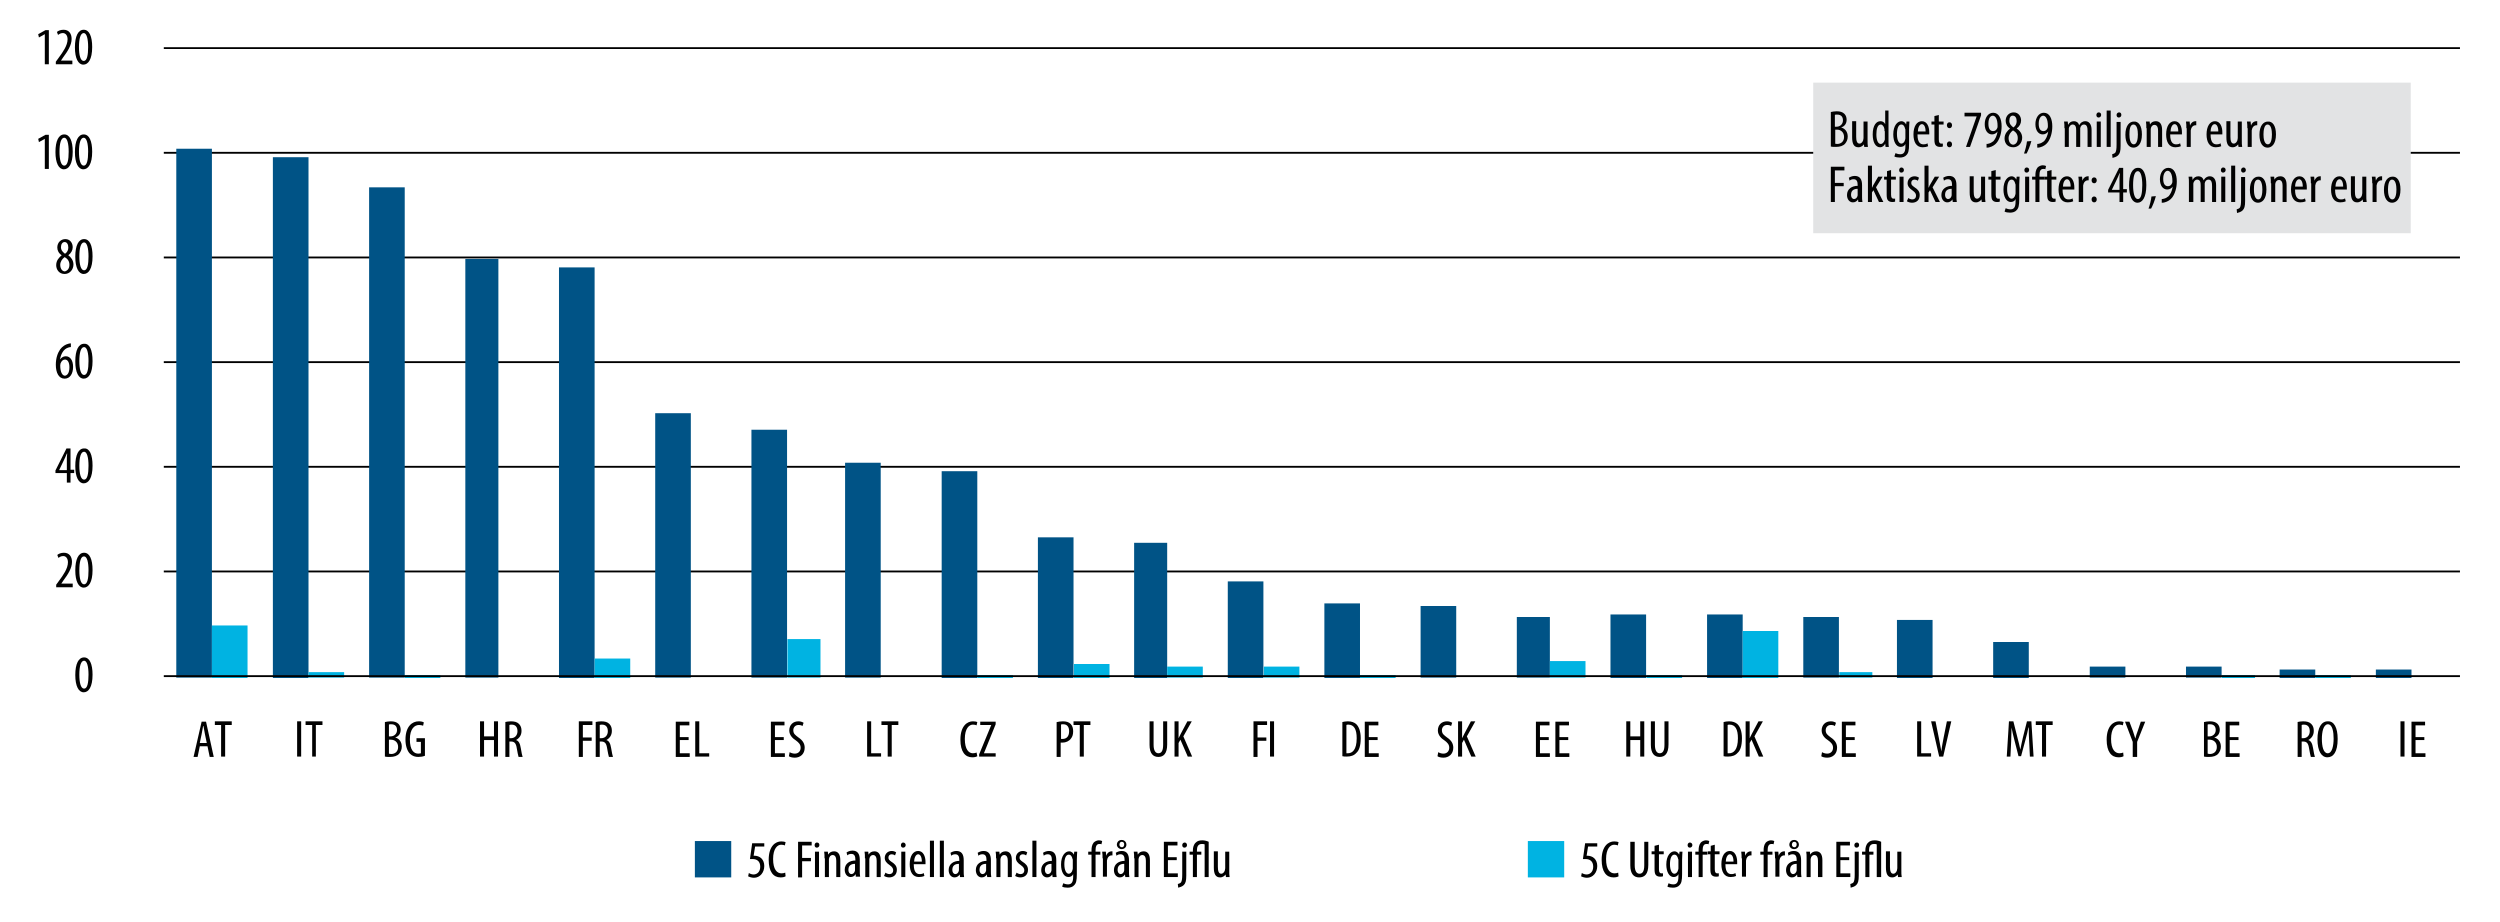 <?xml version="1.0" encoding="utf-8"?>
<!-- Generator: Adobe Illustrator 22.0.1, SVG Export Plug-In . SVG Version: 6.00 Build 0)  -->
<svg version="1.0" id="Layer_1" xmlns="http://www.w3.org/2000/svg" xmlns:xlink="http://www.w3.org/1999/xlink" x="0px" y="0px"
	 viewBox="0 0 680.7 251.1" style="enable-background:new 0 0 680.7 251.1;" xml:space="preserve">
<style type="text/css">
	.st0{clip-path:url(#SVGID_4_);fill:none;stroke:#000000;stroke-width:0.5;stroke-linejoin:round;stroke-miterlimit:10;}
	.st1{clip-path:url(#SVGID_8_);fill:#005386;}
	.st2{clip-path:url(#SVGID_10_);fill:#00B3E2;}
	.st3{clip-path:url(#SVGID_28_);fill:none;stroke:#000000;stroke-width:0.5;stroke-linejoin:round;stroke-miterlimit:10;}
	.st4{clip-path:url(#SVGID_78_);}
	.st5{fill:#010101;}
	.st6{clip-path:url(#SVGID_80_);}
	.st7{clip-path:url(#SVGID_82_);}
	.st8{clip-path:url(#SVGID_84_);}
	.st9{clip-path:url(#SVGID_86_);}
	.st10{clip-path:url(#SVGID_88_);}
	.st11{clip-path:url(#SVGID_90_);}
	.st12{clip-path:url(#SVGID_92_);}
	.st13{clip-path:url(#SVGID_94_);}
	.st14{clip-path:url(#SVGID_96_);}
	.st15{clip-path:url(#SVGID_98_);}
	.st16{clip-path:url(#SVGID_100_);}
	.st17{clip-path:url(#SVGID_102_);}
	.st18{clip-path:url(#SVGID_104_);}
	.st19{clip-path:url(#SVGID_106_);}
	.st20{clip-path:url(#SVGID_108_);}
	.st21{clip-path:url(#SVGID_110_);}
	.st22{clip-path:url(#SVGID_112_);}
	.st23{clip-path:url(#SVGID_114_);}
	.st24{clip-path:url(#SVGID_116_);}
	.st25{clip-path:url(#SVGID_118_);}
	.st26{clip-path:url(#SVGID_120_);}
	.st27{clip-path:url(#SVGID_122_);}
	.st28{clip-path:url(#SVGID_124_);}
	.st29{clip-path:url(#SVGID_126_);}
	.st30{clip-path:url(#SVGID_128_);}
	.st31{clip-path:url(#SVGID_130_);}
	.st32{clip-path:url(#SVGID_132_);}
	.st33{clip-path:url(#SVGID_134_);}
	.st34{clip-path:url(#SVGID_136_);}
	.st35{clip-path:url(#SVGID_138_);}
	.st36{fill:#E2E3E4;}
	.st37{fill:#005386;}
	.st38{fill:#00B3E2;}
</style>
<g>
	<defs>
		<polygon id="SVGID_1_" points="0,216 680.7,216 680.7,0 0,0 0,216 		"/>
	</defs>
	<clipPath id="SVGID_2_">
		<use xlink:href="#SVGID_1_"  style="overflow:visible;"/>
	</clipPath>
</g>
<g>
	<defs>
		<polygon id="SVGID_3_" points="0,216 680.7,216 680.7,0 0,0 0,216 		"/>
	</defs>
	<clipPath id="SVGID_4_">
		<use xlink:href="#SVGID_3_"  style="overflow:visible;"/>
	</clipPath>
	<path class="st0" d="M44.6,155.6h625.2 M44.6,127.1h625.2 M44.6,98.6h625.2 M44.6,70.1h625.2 M44.6,41.6h625.2 M44.6,13.1h625.2"/>
</g>
<g>
	<defs>
		<polygon id="SVGID_5_" points="0,216 680.7,216 680.7,0 0,0 0,216 		"/>
	</defs>
	<clipPath id="SVGID_6_">
		<use xlink:href="#SVGID_5_"  style="overflow:visible;"/>
	</clipPath>
</g>
<g>
	<defs>
		<polygon id="SVGID_7_" points="44.2,185.3 670.2,185.3 670.2,13.5 44.2,13.5 44.2,185.3 		"/>
	</defs>
	<clipPath id="SVGID_8_">
		<use xlink:href="#SVGID_7_"  style="overflow:visible;"/>
	</clipPath>
	<path class="st1" d="M48,40.5h9.7v144H48V40.5L48,40.5z M74.2,42.8H84v141.8h-9.7V42.8L74.2,42.8z M100.5,51h9.7v133.5h-9.7V51
		L100.5,51z M126.7,70.5h9v114h-9V70.5L126.7,70.5z M152.2,72.8h9.7v111.8h-9.7V72.8L152.2,72.8z M178.4,112.5h9.7v72h-9.7V112.5
		L178.4,112.5z M204.6,117h9.7v67.5h-9.7V117L204.6,117z M230.1,126h9.7v58.5h-9.7V126L230.1,126z M256.4,128.3h9.7v56.3h-9.7V128.3
		L256.4,128.3z M282.6,146.3h9.7v38.3h-9.7V146.3L282.6,146.3z M308.8,147.8h9v36.8h-9V147.8L308.8,147.8z M334.3,158.3h9.7v26.3
		h-9.7V158.3L334.3,158.3z M360.6,164.3h9.7v20.3h-9.7V164.3L360.6,164.3z M386.8,165h9.7v19.5h-9.7V165L386.8,165z M413,168h9v16.5
		h-9V168L413,168z M438.5,167.3h9.7v17.3h-9.7V167.3L438.5,167.3z M464.8,167.3h9.7v17.3h-9.7V167.3L464.8,167.3z M491,168h9.7v16.5
		H491V168L491,168z M516.5,168.8h9.7v15.8h-9.7V168.8L516.5,168.8z M542.7,174.8h9.7v9.8h-9.7V174.8L542.7,174.8z M569,181.5h9.7v3
		H569V181.5L569,181.5z M595.2,181.5h9.7v3h-9.7V181.5L595.2,181.5z M620.7,182.3h9.7v2.3h-9.7V182.3L620.7,182.3z M646.9,182.3h9.7
		v2.3h-9.7V182.3L646.9,182.3z"/>
</g>
<g>
	<defs>
		<polygon id="SVGID_9_" points="44.2,185.3 670.2,185.3 670.2,13.5 44.2,13.5 44.2,185.3 		"/>
	</defs>
	<clipPath id="SVGID_10_">
		<use xlink:href="#SVGID_9_"  style="overflow:visible;"/>
	</clipPath>
	<path class="st2" d="M57.7,170.3h9.7v14.3h-9.7V170.3L57.7,170.3z M84,183h9.7v1.5H84V183L84,183z M110.2,183.8h9.7v0.8h-9.7V183.8
		L110.2,183.8z M161.9,179.3h9.7v5.3h-9.7V179.3L161.9,179.3z M214.4,174h9v10.5h-9V174L214.4,174z M266.1,183.8h9.7v0.8h-9.7V183.8
		L266.1,183.8z M292.4,180.8h9.7v3.8h-9.7V180.8L292.4,180.8z M317.8,181.5h9.7v3h-9.7V181.5L317.8,181.5z M344.1,181.5h9.7v3h-9.7
		V181.5L344.1,181.5z M370.3,183.8h9.7v0.8h-9.7V183.8L370.3,183.8z M422,180h9.7v4.5H422V180L422,180z M448.3,183.8h9.7v0.8h-9.7
		V183.8L448.3,183.8z M474.5,171.8h9.7v12.8h-9.7V171.8L474.5,171.8z M500.8,183h9v1.5h-9V183L500.8,183z M605,183.8h9v0.8h-9V183.8
		L605,183.8z M630.4,183.8h9.7v0.8h-9.7V183.8L630.4,183.8z"/>
</g>
<g>
	<defs>
		<polygon id="SVGID_11_" points="0,216 680.7,216 680.7,0 0,0 0,216 		"/>
	</defs>
	<clipPath id="SVGID_12_">
		<use xlink:href="#SVGID_11_"  style="overflow:visible;"/>
	</clipPath>
</g>
<g>
	<defs>
		<polygon id="SVGID_13_" points="0,216 680.7,216 680.7,0 0,0 0,216 		"/>
	</defs>
	<clipPath id="SVGID_14_">
		<use xlink:href="#SVGID_13_"  style="overflow:visible;"/>
	</clipPath>
</g>
<g>
	<defs>
		<polygon id="SVGID_15_" points="0,216 680.7,216 680.7,0 0,0 0,216 		"/>
	</defs>
	<clipPath id="SVGID_16_">
		<use xlink:href="#SVGID_15_"  style="overflow:visible;"/>
	</clipPath>
</g>
<g>
	<defs>
		<polygon id="SVGID_17_" points="0,216 680.7,216 680.7,0 0,0 0,216 		"/>
	</defs>
	<clipPath id="SVGID_18_">
		<use xlink:href="#SVGID_17_"  style="overflow:visible;"/>
	</clipPath>
</g>
<g>
	<defs>
		<polygon id="SVGID_19_" points="0,216 680.7,216 680.7,0 0,0 0,216 		"/>
	</defs>
	<clipPath id="SVGID_20_">
		<use xlink:href="#SVGID_19_"  style="overflow:visible;"/>
	</clipPath>
</g>
<g>
	<defs>
		<polygon id="SVGID_21_" points="0,216 680.7,216 680.7,0 0,0 0,216 		"/>
	</defs>
	<clipPath id="SVGID_22_">
		<use xlink:href="#SVGID_21_"  style="overflow:visible;"/>
	</clipPath>
</g>
<g>
	<defs>
		<polygon id="SVGID_23_" points="0,216 680.7,216 680.7,0 0,0 0,216 		"/>
	</defs>
	<clipPath id="SVGID_24_">
		<use xlink:href="#SVGID_23_"  style="overflow:visible;"/>
	</clipPath>
</g>
<g>
	<defs>
		<polygon id="SVGID_25_" points="0,216 680.7,216 680.7,0 0,0 0,216 		"/>
	</defs>
	<clipPath id="SVGID_26_">
		<use xlink:href="#SVGID_25_"  style="overflow:visible;"/>
	</clipPath>
</g>
<g>
	<defs>
		<polygon id="SVGID_27_" points="0,216 680.7,216 680.7,0 0,0 0,216 		"/>
	</defs>
	<clipPath id="SVGID_28_">
		<use xlink:href="#SVGID_27_"  style="overflow:visible;"/>
	</clipPath>
	<line class="st3" x1="44.6" y1="184.1" x2="669.8" y2="184.1"/>
</g>
<g>
	<defs>
		<polygon id="SVGID_29_" points="0,216 680.7,216 680.7,0 0,0 0,216 		"/>
	</defs>
	<clipPath id="SVGID_30_">
		<use xlink:href="#SVGID_29_"  style="overflow:visible;"/>
	</clipPath>
</g>
<g>
	<defs>
		<polygon id="SVGID_31_" points="0,216 680.7,216 680.7,0 0,0 0,216 		"/>
	</defs>
	<clipPath id="SVGID_32_">
		<use xlink:href="#SVGID_31_"  style="overflow:visible;"/>
	</clipPath>
</g>
<g>
	<defs>
		<polygon id="SVGID_33_" points="0,216 680.7,216 680.7,0 0,0 0,216 		"/>
	</defs>
	<clipPath id="SVGID_34_">
		<use xlink:href="#SVGID_33_"  style="overflow:visible;"/>
	</clipPath>
</g>
<g>
	<defs>
		<polygon id="SVGID_35_" points="0,216 680.7,216 680.7,0 0,0 0,216 		"/>
	</defs>
	<clipPath id="SVGID_36_">
		<use xlink:href="#SVGID_35_"  style="overflow:visible;"/>
	</clipPath>
</g>
<g>
	<defs>
		<polygon id="SVGID_37_" points="0,216 680.7,216 680.7,0 0,0 0,216 		"/>
	</defs>
	<clipPath id="SVGID_38_">
		<use xlink:href="#SVGID_37_"  style="overflow:visible;"/>
	</clipPath>
</g>
<g>
	<defs>
		<polygon id="SVGID_39_" points="0,216 680.7,216 680.7,0 0,0 0,216 		"/>
	</defs>
	<clipPath id="SVGID_40_">
		<use xlink:href="#SVGID_39_"  style="overflow:visible;"/>
	</clipPath>
</g>
<g>
	<defs>
		<polygon id="SVGID_41_" points="0,216 680.7,216 680.7,0 0,0 0,216 		"/>
	</defs>
	<clipPath id="SVGID_42_">
		<use xlink:href="#SVGID_41_"  style="overflow:visible;"/>
	</clipPath>
</g>
<g>
	<defs>
		<polygon id="SVGID_43_" points="0,216 680.7,216 680.7,0 0,0 0,216 		"/>
	</defs>
	<clipPath id="SVGID_44_">
		<use xlink:href="#SVGID_43_"  style="overflow:visible;"/>
	</clipPath>
</g>
<g>
	<defs>
		<polygon id="SVGID_45_" points="0,216 680.7,216 680.7,0 0,0 0,216 		"/>
	</defs>
	<clipPath id="SVGID_46_">
		<use xlink:href="#SVGID_45_"  style="overflow:visible;"/>
	</clipPath>
</g>
<g>
	<defs>
		<polygon id="SVGID_47_" points="0,216 680.7,216 680.7,0 0,0 0,216 		"/>
	</defs>
	<clipPath id="SVGID_48_">
		<use xlink:href="#SVGID_47_"  style="overflow:visible;"/>
	</clipPath>
</g>
<g>
	<defs>
		<polygon id="SVGID_49_" points="0,216 680.7,216 680.7,0 0,0 0,216 		"/>
	</defs>
	<clipPath id="SVGID_50_">
		<use xlink:href="#SVGID_49_"  style="overflow:visible;"/>
	</clipPath>
</g>
<g>
	<defs>
		<polygon id="SVGID_51_" points="0,216 680.7,216 680.7,0 0,0 0,216 		"/>
	</defs>
	<clipPath id="SVGID_52_">
		<use xlink:href="#SVGID_51_"  style="overflow:visible;"/>
	</clipPath>
</g>
<g>
	<defs>
		<polygon id="SVGID_53_" points="0,216 680.7,216 680.7,0 0,0 0,216 		"/>
	</defs>
	<clipPath id="SVGID_54_">
		<use xlink:href="#SVGID_53_"  style="overflow:visible;"/>
	</clipPath>
</g>
<g>
	<defs>
		<polygon id="SVGID_55_" points="0,216 680.7,216 680.7,0 0,0 0,216 		"/>
	</defs>
	<clipPath id="SVGID_56_">
		<use xlink:href="#SVGID_55_"  style="overflow:visible;"/>
	</clipPath>
</g>
<g>
	<defs>
		<polygon id="SVGID_57_" points="0,216 680.7,216 680.7,0 0,0 0,216 		"/>
	</defs>
	<clipPath id="SVGID_58_">
		<use xlink:href="#SVGID_57_"  style="overflow:visible;"/>
	</clipPath>
</g>
<g>
	<defs>
		<polygon id="SVGID_59_" points="0,216 680.7,216 680.7,0 0,0 0,216 		"/>
	</defs>
	<clipPath id="SVGID_60_">
		<use xlink:href="#SVGID_59_"  style="overflow:visible;"/>
	</clipPath>
</g>
<g>
	<defs>
		<polygon id="SVGID_61_" points="0,216 680.7,216 680.7,0 0,0 0,216 		"/>
	</defs>
	<clipPath id="SVGID_62_">
		<use xlink:href="#SVGID_61_"  style="overflow:visible;"/>
	</clipPath>
</g>
<g>
	<defs>
		<polygon id="SVGID_63_" points="0,216 680.7,216 680.7,0 0,0 0,216 		"/>
	</defs>
	<clipPath id="SVGID_64_">
		<use xlink:href="#SVGID_63_"  style="overflow:visible;"/>
	</clipPath>
</g>
<g>
	<defs>
		<polygon id="SVGID_65_" points="0,216 680.7,216 680.7,0 0,0 0,216 		"/>
	</defs>
	<clipPath id="SVGID_66_">
		<use xlink:href="#SVGID_65_"  style="overflow:visible;"/>
	</clipPath>
</g>
<g>
	<defs>
		<polygon id="SVGID_67_" points="0,216 680.7,216 680.7,0 0,0 0,216 		"/>
	</defs>
	<clipPath id="SVGID_68_">
		<use xlink:href="#SVGID_67_"  style="overflow:visible;"/>
	</clipPath>
</g>
<g>
	<defs>
		<polygon id="SVGID_69_" points="0,216 680.7,216 680.7,0 0,0 0,216 		"/>
	</defs>
	<clipPath id="SVGID_70_">
		<use xlink:href="#SVGID_69_"  style="overflow:visible;"/>
	</clipPath>
</g>
<g>
	<defs>
		<polygon id="SVGID_71_" points="0,216 680.7,216 680.7,0 0,0 0,216 		"/>
	</defs>
	<clipPath id="SVGID_72_">
		<use xlink:href="#SVGID_71_"  style="overflow:visible;"/>
	</clipPath>
</g>
<g>
	<defs>
		<polygon id="SVGID_73_" points="0,216 680.7,216 680.7,0 0,0 0,216 		"/>
	</defs>
	<clipPath id="SVGID_74_">
		<use xlink:href="#SVGID_73_"  style="overflow:visible;"/>
	</clipPath>
</g>
<g>
	<defs>
		<polygon id="SVGID_75_" points="0,216 680.7,216 680.7,0 0,0 0,216 		"/>
	</defs>
	<clipPath id="SVGID_76_">
		<use xlink:href="#SVGID_75_"  style="overflow:visible;"/>
	</clipPath>
</g>
<g>
	<defs>
		<rect id="SVGID_77_" width="680.7" height="216"/>
	</defs>
	<clipPath id="SVGID_78_">
		<use xlink:href="#SVGID_77_"  style="overflow:visible;"/>
	</clipPath>
	<g class="st4">
		<path class="st5" d="M25.2,183.7c0,3.4-1.1,4.8-2.4,4.8c-1.4,0-2.3-1.7-2.3-4.7c0-3.1,0.9-4.8,2.4-4.8
			C24.4,179,25.2,180.8,25.2,183.7z M21.6,183.7c0,2.2,0.4,3.8,1.3,3.8c0.9,0,1.2-1.6,1.2-3.8c0-2.2-0.4-3.8-1.2-3.8
			C22,179.9,21.6,181.5,21.6,183.7z"/>
	</g>
</g>
<g>
	<defs>
		<rect id="SVGID_79_" width="680.7" height="216"/>
	</defs>
	<clipPath id="SVGID_80_">
		<use xlink:href="#SVGID_79_"  style="overflow:visible;"/>
	</clipPath>
	<g class="st6">
		<path class="st5" d="M15.3,159.9v-0.7l0.8-1.1c1.1-1.5,2.4-3.3,2.4-5c0-1-0.5-1.7-1.3-1.7c-0.7,0-1.1,0.4-1.3,0.5l-0.3-0.8
			c0.3-0.3,1-0.6,1.8-0.6c1.5,0,2.2,1.1,2.2,2.5c0,1.7-1.1,3.4-2.3,5l-0.6,0.9v0h3.1v1H15.3z"/>
		<path class="st5" d="M25.2,155.2c0,3.4-1.1,4.8-2.4,4.8c-1.4,0-2.3-1.7-2.3-4.7c0-3.1,0.9-4.8,2.4-4.8
			C24.4,150.5,25.2,152.3,25.2,155.2z M21.6,155.3c0,2.2,0.4,3.8,1.3,3.8c0.9,0,1.2-1.6,1.2-3.8c0-2.2-0.4-3.8-1.2-3.8
			C22,151.4,21.6,153,21.6,155.3z"/>
	</g>
</g>
<g>
	<defs>
		<rect id="SVGID_81_" width="680.7" height="216"/>
	</defs>
	<clipPath id="SVGID_82_">
		<use xlink:href="#SVGID_81_"  style="overflow:visible;"/>
	</clipPath>
	<g class="st7">
		<path class="st5" d="M18.2,131.4v-2.6h-3.1v-0.7l3-6h1.1v5.8h1v0.9h-1v2.6H18.2z M18.2,127.9v-2.6c0-0.6,0-1.2,0.1-1.8h-0.1
			c-0.3,0.7-0.5,1.2-0.8,1.8l-1.3,2.7v0H18.2z"/>
		<path class="st5" d="M25.2,126.8c0,3.4-1.1,4.8-2.4,4.8c-1.4,0-2.3-1.7-2.3-4.7c0-3.1,0.9-4.8,2.4-4.8
			C24.4,122,25.2,123.8,25.2,126.8z M21.6,126.8c0,2.2,0.4,3.8,1.3,3.8c0.9,0,1.2-1.6,1.2-3.8c0-2.2-0.4-3.8-1.2-3.8
			C22,123,21.6,124.5,21.6,126.8z"/>
	</g>
</g>
<g>
	<defs>
		<rect id="SVGID_83_" width="680.7" height="216"/>
	</defs>
	<clipPath id="SVGID_84_">
		<use xlink:href="#SVGID_83_"  style="overflow:visible;"/>
	</clipPath>
	<g class="st8">
		<path class="st5" d="M19.4,94.5c-0.2,0-0.4,0-0.7,0.1c-1.5,0.4-2.1,1.9-2.4,3.3h0c0.4-0.5,0.9-0.9,1.6-0.9c1.2,0,2,1.1,2,2.9
			c0,1.8-0.8,3.2-2.3,3.2c-1.6,0-2.4-1.6-2.4-3.8c0-1.8,0.5-3.2,1.2-4.2c0.6-0.8,1.4-1.3,2.2-1.5c0.3-0.1,0.5-0.1,0.7-0.1V94.5z
			 M18.9,100c0-1.4-0.5-2.1-1.2-2.1c-0.5,0-0.9,0.3-1.2,1c0,0.1-0.1,0.3-0.1,0.6c0,1.9,0.6,2.8,1.3,2.8
			C18.3,102.2,18.9,101.6,18.9,100z"/>
		<path class="st5" d="M25.2,98.3c0,3.4-1.1,4.8-2.4,4.8c-1.4,0-2.3-1.7-2.3-4.7c0-3.1,0.9-4.8,2.4-4.8
			C24.4,93.5,25.2,95.3,25.2,98.3z M21.6,98.3c0,2.2,0.4,3.8,1.3,3.8c0.9,0,1.2-1.6,1.2-3.8c0-2.2-0.4-3.8-1.2-3.8
			C22,94.5,21.6,96.1,21.6,98.3z"/>
	</g>
</g>
<g>
	<defs>
		<rect id="SVGID_85_" width="680.7" height="216"/>
	</defs>
	<clipPath id="SVGID_86_">
		<use xlink:href="#SVGID_85_"  style="overflow:visible;"/>
	</clipPath>
	<g class="st9">
		<path class="st5" d="M15.3,72.2c0-1.3,0.8-2.1,1.5-2.7l0,0c-0.8-0.5-1.2-1.3-1.2-2.1c0-1.4,1-2.3,2.2-2.3c1.3,0,2,1.1,2,2.2
			c0,0.8-0.4,1.6-1.2,2.2v0C19.3,70,20,70.9,20,72c0,1.4-1,2.6-2.4,2.6C16,74.6,15.3,73.3,15.3,72.2z M18.9,72.1
			c0-1.1-0.6-1.7-1.3-2.1c-0.7,0.5-1.2,1.3-1.2,2.1c0,1,0.5,1.8,1.3,1.8C18.3,73.7,18.9,73.2,18.9,72.1z M16.6,67.3
			c0,0.9,0.6,1.4,1.1,1.8c0.6-0.4,0.9-1,0.9-1.7c0-0.9-0.4-1.5-1-1.5C17,65.9,16.6,66.5,16.6,67.3z"/>
		<path class="st5" d="M25.2,69.8c0,3.4-1.1,4.8-2.4,4.8c-1.4,0-2.3-1.7-2.3-4.7c0-3.1,0.9-4.8,2.4-4.8
			C24.4,65.1,25.2,66.8,25.2,69.8z M21.6,69.8c0,2.2,0.4,3.8,1.3,3.8c0.9,0,1.2-1.6,1.2-3.8c0-2.2-0.4-3.8-1.2-3.8
			C22,66,21.6,67.6,21.6,69.8z"/>
	</g>
</g>
<g>
	<defs>
		<rect id="SVGID_87_" width="680.7" height="216"/>
	</defs>
	<clipPath id="SVGID_88_">
		<use xlink:href="#SVGID_87_"  style="overflow:visible;"/>
	</clipPath>
	<g class="st10">
		<path class="st5" d="M12.2,37.8L12.2,37.8l-1.6,0.9l-0.2-0.9l2-1.1h0.9V46h-1.1V37.8z"/>
		<path class="st5" d="M19.8,41.3c0,3.4-1.1,4.8-2.4,4.8c-1.4,0-2.3-1.7-2.3-4.7c0-3.1,0.9-4.8,2.4-4.8C19,36.6,19.8,38.4,19.8,41.3
			z M16.2,41.3c0,2.2,0.4,3.8,1.3,3.8c0.9,0,1.2-1.6,1.2-3.8c0-2.2-0.4-3.8-1.2-3.8C16.6,37.5,16.2,39.1,16.2,41.3z"/>
		<path class="st5" d="M25.1,41.3c0,3.4-1.1,4.8-2.4,4.8c-1.4,0-2.3-1.7-2.3-4.7c0-3.1,0.9-4.8,2.4-4.8
			C24.3,36.6,25.1,38.4,25.1,41.3z M21.5,41.3c0,2.2,0.4,3.8,1.3,3.8c0.9,0,1.2-1.6,1.2-3.8c0-2.2-0.4-3.8-1.2-3.8
			C21.9,37.5,21.5,39.1,21.5,41.3z"/>
	</g>
</g>
<g>
	<defs>
		<rect id="SVGID_89_" width="680.7" height="216"/>
	</defs>
	<clipPath id="SVGID_90_">
		<use xlink:href="#SVGID_89_"  style="overflow:visible;"/>
	</clipPath>
	<g class="st11">
		<path class="st5" d="M12.2,9.3L12.2,9.3l-1.6,0.9l-0.2-0.9l2-1.1h0.9v9.3h-1.1V9.3z"/>
		<path class="st5" d="M15.2,17.5v-0.7l0.8-1.1c1.1-1.5,2.4-3.3,2.4-5c0-1-0.5-1.7-1.3-1.7c-0.7,0-1.1,0.4-1.3,0.5l-0.3-0.8
			c0.3-0.3,1-0.6,1.8-0.6c1.5,0,2.2,1.1,2.2,2.5c0,1.7-1.1,3.4-2.3,5l-0.6,0.9v0h3.1v1H15.2z"/>
		<path class="st5" d="M25.1,12.8c0,3.4-1.1,4.8-2.4,4.8c-1.4,0-2.3-1.7-2.3-4.7c0-3.1,0.9-4.8,2.4-4.8C24.3,8.1,25.1,9.9,25.1,12.8
			z M21.5,12.8c0,2.2,0.4,3.8,1.3,3.8c0.9,0,1.2-1.6,1.2-3.8c0-2.2-0.4-3.8-1.2-3.8C21.9,9,21.5,10.6,21.5,12.8z"/>
	</g>
</g>
<g>
	<defs>
		<rect id="SVGID_91_" width="680.7" height="216"/>
	</defs>
	<clipPath id="SVGID_92_">
		<use xlink:href="#SVGID_91_"  style="overflow:visible;"/>
	</clipPath>
	<g class="st12">
		<path class="st5" d="M54.4,203.2l-0.6,2.9h-1.1l2.2-9.6h1.2l2.1,9.6h-1.1l-0.6-2.9H54.4z M56.3,202.3l-0.5-2.4
			c-0.1-0.7-0.3-1.5-0.4-2.2h-0.1c-0.1,0.7-0.3,1.6-0.4,2.2l-0.5,2.4H56.3z"/>
		<path class="st5" d="M60.3,197.4h-1.8v-1h4.6v1h-1.8v8.6h-1.1V197.4z"/>
	</g>
</g>
<g>
	<defs>
		<rect id="SVGID_93_" width="680.7" height="216"/>
	</defs>
	<clipPath id="SVGID_94_">
		<use xlink:href="#SVGID_93_"  style="overflow:visible;"/>
	</clipPath>
	<g class="st13">
		<path class="st5" d="M82,196.4v9.6h-1.1v-9.6H82z"/>
		<path class="st5" d="M85,197.4h-1.8v-1h4.6v1h-1.8v8.6H85V197.4z"/>
	</g>
</g>
<g>
	<defs>
		<rect id="SVGID_95_" width="680.7" height="216"/>
	</defs>
	<clipPath id="SVGID_96_">
		<use xlink:href="#SVGID_95_"  style="overflow:visible;"/>
	</clipPath>
	<g class="st14">
		<path class="st5" d="M104.8,196.6c0.5-0.1,1-0.2,1.6-0.2c0.9,0,1.6,0.2,2.1,0.7c0.4,0.4,0.6,1,0.6,1.6c0,1-0.5,1.8-1.5,2.1v0
			c1.1,0.3,1.8,1.2,1.8,2.5c0,0.8-0.3,1.4-0.7,1.9c-0.5,0.6-1.4,0.9-2.5,0.9c-0.7,0-1.1,0-1.4-0.1V196.6z M105.9,200.5h0.5
			c0.9,0,1.7-0.7,1.7-1.7c0-0.9-0.4-1.6-1.6-1.6c-0.3,0-0.5,0-0.6,0.1V200.5z M105.9,205.2c0.1,0,0.3,0.1,0.6,0.1
			c1.1,0,1.9-0.7,1.9-1.9c0-1.3-0.9-2-2-2h-0.5V205.2z"/>
		<path class="st5" d="M115.6,205.8c-0.4,0.2-1.1,0.3-1.7,0.3c-0.8,0-1.6-0.2-2.3-0.9c-0.7-0.7-1.2-2.1-1.2-3.8c0-3.7,1.9-5,3.6-5
			c0.6,0,1.1,0.1,1.4,0.3l-0.2,0.9c-0.3-0.1-0.6-0.2-1.1-0.2c-1.2,0-2.5,1-2.5,3.9c0,3,1.1,3.9,2.3,3.9c0.4,0,0.6-0.1,0.7-0.1v-3.1
			h-1.2V201h2.3V205.8z"/>
	</g>
</g>
<g>
	<defs>
		<rect id="SVGID_97_" width="680.7" height="216"/>
	</defs>
	<clipPath id="SVGID_98_">
		<use xlink:href="#SVGID_97_"  style="overflow:visible;"/>
	</clipPath>
	<g class="st15">
		<path class="st5" d="M131.8,196.4v4.1h2.7v-4.1h1.1v9.6h-1.1v-4.5h-2.7v4.5h-1.1v-9.6H131.8z"/>
		<path class="st5" d="M137.5,196.6c0.5-0.1,1-0.2,1.6-0.2c1,0,1.7,0.2,2.2,0.7c0.5,0.5,0.7,1.1,0.7,1.9c0,1.2-0.6,2-1.5,2.5v0
			c0.7,0.2,1.1,0.9,1.3,2.2c0.2,1.3,0.4,2.1,0.5,2.4h-1.1c-0.1-0.3-0.3-1.2-0.5-2.4c-0.2-1.3-0.6-1.8-1.6-1.8h-0.4v4.2h-1.1V196.6z
			 M138.6,201h0.5c1.1,0,1.8-0.8,1.8-1.9c0-1.1-0.5-1.8-1.6-1.8c-0.2,0-0.4,0-0.6,0.1V201z"/>
	</g>
</g>
<g>
	<defs>
		<rect id="SVGID_99_" width="680.7" height="216"/>
	</defs>
	<clipPath id="SVGID_100_">
		<use xlink:href="#SVGID_99_"  style="overflow:visible;"/>
	</clipPath>
	<g class="st16">
		<path class="st5" d="M157.6,196.4h3.7v1h-2.6v3.4h2.4v0.9h-2.4v4.4h-1.1V196.4z"/>
		<path class="st5" d="M162.1,196.6c0.5-0.1,1-0.2,1.6-0.2c1,0,1.7,0.2,2.2,0.7c0.5,0.5,0.7,1.1,0.7,1.9c0,1.2-0.6,2-1.5,2.5v0
			c0.7,0.2,1.1,0.9,1.3,2.2c0.2,1.3,0.4,2.1,0.5,2.4h-1.1c-0.1-0.3-0.3-1.2-0.5-2.4c-0.2-1.3-0.6-1.8-1.6-1.8h-0.4v4.2h-1.1V196.6z
			 M163.2,201h0.5c1.1,0,1.8-0.8,1.8-1.9c0-1.1-0.5-1.8-1.6-1.8c-0.2,0-0.4,0-0.6,0.1V201z"/>
	</g>
</g>
<g>
	<defs>
		<rect id="SVGID_101_" width="680.7" height="216"/>
	</defs>
	<clipPath id="SVGID_102_">
		<use xlink:href="#SVGID_101_"  style="overflow:visible;"/>
	</clipPath>
	<g class="st17">
		<path class="st5" d="M187.5,201.5h-2.4v3.6h2.7v1H184v-9.6h3.7v1h-2.6v3.2h2.4V201.5z"/>
		<path class="st5" d="M189.3,196.4h1.1v8.7h2.7v0.9h-3.8V196.4z"/>
	</g>
</g>
<g>
	<defs>
		<rect id="SVGID_103_" width="680.7" height="216"/>
	</defs>
	<clipPath id="SVGID_104_">
		<use xlink:href="#SVGID_103_"  style="overflow:visible;"/>
	</clipPath>
	<g class="st18">
		<path class="st5" d="M213.4,201.5H211v3.6h2.7v1h-3.8v-9.6h3.7v1H211v3.2h2.4V201.5z"/>
		<path class="st5" d="M215,204.8c0.3,0.2,0.9,0.4,1.4,0.4c1,0,1.6-0.7,1.6-1.6c0-0.9-0.5-1.4-1.3-2c-0.8-0.5-1.8-1.4-1.8-2.7
			c0-1.5,1-2.5,2.5-2.5c0.6,0,1.1,0.2,1.4,0.4l-0.3,0.9c-0.2-0.2-0.6-0.3-1.1-0.3c-0.9,0-1.4,0.7-1.4,1.4c0,1,0.5,1.3,1.4,2
			c1.2,0.8,1.7,1.7,1.7,2.8c0,1.7-1.2,2.7-2.7,2.7c-0.7,0-1.4-0.2-1.6-0.4L215,204.8z"/>
	</g>
</g>
<g>
	<defs>
		<rect id="SVGID_105_" width="680.7" height="216"/>
	</defs>
	<clipPath id="SVGID_106_">
		<use xlink:href="#SVGID_105_"  style="overflow:visible;"/>
	</clipPath>
	<g class="st19">
		<path class="st5" d="M236.1,196.4h1.1v8.7h2.7v0.9h-3.8V196.4z"/>
		<path class="st5" d="M241.7,197.4H240v-1h4.6v1h-1.8v8.6h-1.1V197.4z"/>
	</g>
</g>
<g>
	<defs>
		<rect id="SVGID_107_" width="680.7" height="216"/>
	</defs>
	<clipPath id="SVGID_108_">
		<use xlink:href="#SVGID_107_"  style="overflow:visible;"/>
	</clipPath>
	<g class="st20">
		<path class="st5" d="M266.1,205.9c-0.3,0.2-0.8,0.3-1.4,0.3c-1.9,0-3.2-1.5-3.2-4.8c0-3.8,1.9-5,3.4-5c0.6,0,1,0.1,1.2,0.2
			l-0.2,0.9c-0.2-0.1-0.5-0.2-1-0.2c-1,0-2.2,1-2.2,3.9c0,2.9,1.1,3.9,2.2,3.9c0.4,0,0.8-0.1,1-0.2L266.1,205.9z"/>
		<path class="st5" d="M266.6,205.4l3.3-8v0h-3v-0.9h4.2v0.7l-3.2,7.9v0h3.2v0.9h-4.5V205.4z"/>
	</g>
</g>
<g>
	<defs>
		<rect id="SVGID_109_" width="680.7" height="216"/>
	</defs>
	<clipPath id="SVGID_110_">
		<use xlink:href="#SVGID_109_"  style="overflow:visible;"/>
	</clipPath>
	<g class="st21">
		<path class="st5" d="M287.8,196.6c0.4-0.1,1-0.2,1.6-0.2c0.9,0,1.6,0.2,2.1,0.7c0.5,0.5,0.7,1.2,0.7,2c0,0.9-0.2,1.5-0.6,2
			c-0.5,0.7-1.4,1.1-2.3,1.1c-0.2,0-0.3,0-0.5,0v3.9h-1.1V196.6z M288.9,201.2c0.1,0,0.2,0,0.4,0c1.1,0,1.8-0.7,1.8-2.1
			c0-1-0.4-1.9-1.6-1.9c-0.3,0-0.5,0-0.6,0.1V201.2z"/>
		<path class="st5" d="M294.1,197.4h-1.8v-1h4.6v1h-1.8v8.6h-1.1V197.4z"/>
	</g>
</g>
<g>
	<defs>
		<rect id="SVGID_111_" width="680.7" height="216"/>
	</defs>
	<clipPath id="SVGID_112_">
		<use xlink:href="#SVGID_111_"  style="overflow:visible;"/>
	</clipPath>
	<g class="st22">
		<path class="st5" d="M314.1,196.4v6.4c0,1.7,0.6,2.3,1.3,2.3c0.8,0,1.3-0.6,1.3-2.3v-6.4h1.1v6.3c0,2.5-1,3.4-2.4,3.4
			c-1.4,0-2.4-0.9-2.4-3.3v-6.4H314.1z"/>
		<path class="st5" d="M319.8,196.4h1.1v4.6h0c0.2-0.4,0.4-0.8,0.6-1.2l1.8-3.4h1.2l-2.3,4.1l2.4,5.5h-1.2l-2-4.6l-0.5,0.9v3.7h-1.1
			V196.4z"/>
	</g>
</g>
<g>
	<defs>
		<rect id="SVGID_113_" width="680.7" height="216"/>
	</defs>
	<clipPath id="SVGID_114_">
		<use xlink:href="#SVGID_113_"  style="overflow:visible;"/>
	</clipPath>
	<g class="st23">
		<path class="st5" d="M341.3,196.4h3.7v1h-2.6v3.4h2.4v0.9h-2.4v4.4h-1.1V196.4z"/>
		<path class="st5" d="M346.9,196.4v9.6h-1.1v-9.6H346.9z"/>
	</g>
</g>
<g>
	<defs>
		<rect id="SVGID_115_" width="680.7" height="216"/>
	</defs>
	<clipPath id="SVGID_116_">
		<use xlink:href="#SVGID_115_"  style="overflow:visible;"/>
	</clipPath>
	<g class="st24">
		<path class="st5" d="M365.5,196.6c0.4-0.1,0.9-0.2,1.5-0.2c1,0,1.7,0.3,2.2,0.7c0.7,0.6,1.3,1.9,1.3,3.9c0,2.2-0.5,3.4-1.2,4
			c-0.6,0.7-1.5,1-2.6,1c-0.4,0-0.9,0-1.2-0.1V196.6z M366.6,205.1c0.2,0,0.3,0,0.4,0c1.2,0,2.4-0.9,2.4-4.1c0-2.4-0.7-3.7-2.3-3.7
			c-0.2,0-0.4,0-0.5,0.1V205.1z"/>
		<path class="st5" d="M375.1,201.5h-2.4v3.6h2.7v1h-3.8v-9.6h3.7v1h-2.6v3.2h2.4V201.5z"/>
	</g>
</g>
<g>
	<defs>
		<rect id="SVGID_117_" width="680.7" height="216"/>
	</defs>
	<clipPath id="SVGID_118_">
		<use xlink:href="#SVGID_117_"  style="overflow:visible;"/>
	</clipPath>
	<g class="st25">
		<path class="st5" d="M391.6,204.8c0.3,0.2,0.9,0.4,1.4,0.4c1,0,1.6-0.7,1.6-1.6c0-0.9-0.5-1.4-1.3-2c-0.8-0.5-1.8-1.4-1.8-2.7
			c0-1.5,1-2.5,2.5-2.5c0.6,0,1.1,0.2,1.4,0.4l-0.3,0.9c-0.2-0.2-0.6-0.3-1.1-0.3c-0.9,0-1.4,0.7-1.4,1.4c0,1,0.5,1.3,1.4,2
			c1.2,0.8,1.7,1.7,1.7,2.8c0,1.7-1.2,2.7-2.7,2.7c-0.7,0-1.4-0.2-1.6-0.4L391.6,204.8z"/>
		<path class="st5" d="M397,196.4h1.1v4.6h0c0.2-0.4,0.4-0.8,0.6-1.2l1.8-3.4h1.2l-2.3,4.1l2.4,5.5h-1.2l-2-4.6l-0.5,0.9v3.7H397
			V196.4z"/>
	</g>
</g>
<g>
	<defs>
		<rect id="SVGID_119_" width="680.7" height="216"/>
	</defs>
	<clipPath id="SVGID_120_">
		<use xlink:href="#SVGID_119_"  style="overflow:visible;"/>
	</clipPath>
	<g class="st26">
		<path class="st5" d="M421.7,201.5h-2.4v3.6h2.7v1h-3.8v-9.6h3.7v1h-2.6v3.2h2.4V201.5z"/>
		<path class="st5" d="M427,201.5h-2.4v3.6h2.7v1h-3.8v-9.6h3.7v1h-2.6v3.2h2.4V201.5z"/>
	</g>
</g>
<g>
	<defs>
		<rect id="SVGID_121_" width="680.7" height="216"/>
	</defs>
	<clipPath id="SVGID_122_">
		<use xlink:href="#SVGID_121_"  style="overflow:visible;"/>
	</clipPath>
	<g class="st27">
		<path class="st5" d="M443.9,196.4v4.1h2.7v-4.1h1.1v9.6h-1.1v-4.5h-2.7v4.5h-1.1v-9.6H443.9z"/>
		<path class="st5" d="M450.6,196.4v6.4c0,1.7,0.6,2.3,1.3,2.3c0.8,0,1.3-0.6,1.3-2.3v-6.4h1.1v6.3c0,2.5-1,3.4-2.4,3.4
			c-1.4,0-2.4-0.9-2.4-3.3v-6.4H450.6z"/>
	</g>
</g>
<g>
	<defs>
		<rect id="SVGID_123_" width="680.7" height="216"/>
	</defs>
	<clipPath id="SVGID_124_">
		<use xlink:href="#SVGID_123_"  style="overflow:visible;"/>
	</clipPath>
	<g class="st28">
		<path class="st5" d="M469.3,196.6c0.4-0.1,0.9-0.2,1.5-0.2c1,0,1.7,0.3,2.2,0.7c0.7,0.6,1.3,1.9,1.3,3.9c0,2.2-0.5,3.4-1.2,4
			c-0.6,0.7-1.5,1-2.6,1c-0.4,0-0.9,0-1.2-0.1V196.6z M470.4,205.1c0.2,0,0.3,0,0.4,0c1.2,0,2.4-0.9,2.4-4.1c0-2.4-0.7-3.7-2.3-3.7
			c-0.2,0-0.4,0-0.5,0.1V205.1z"/>
		<path class="st5" d="M475.3,196.4h1.1v4.6h0c0.2-0.4,0.4-0.8,0.6-1.2l1.8-3.4h1.2l-2.3,4.1l2.4,5.5h-1.2l-2-4.6l-0.5,0.9v3.7h-1.1
			V196.4z"/>
	</g>
</g>
<g>
	<defs>
		<rect id="SVGID_125_" width="680.7" height="216"/>
	</defs>
	<clipPath id="SVGID_126_">
		<use xlink:href="#SVGID_125_"  style="overflow:visible;"/>
	</clipPath>
	<g class="st29">
		<path class="st5" d="M496.1,204.8c0.3,0.2,0.9,0.4,1.4,0.4c1,0,1.6-0.7,1.6-1.6c0-0.9-0.5-1.4-1.3-2c-0.8-0.5-1.8-1.4-1.8-2.7
			c0-1.5,1-2.5,2.5-2.5c0.6,0,1.1,0.2,1.4,0.4l-0.3,0.9c-0.2-0.2-0.6-0.3-1.1-0.3c-0.9,0-1.4,0.7-1.4,1.4c0,1,0.5,1.3,1.4,2
			c1.2,0.8,1.7,1.7,1.7,2.8c0,1.7-1.2,2.7-2.7,2.7c-0.7,0-1.4-0.2-1.6-0.4L496.1,204.8z"/>
		<path class="st5" d="M505,201.5h-2.4v3.6h2.7v1h-3.8v-9.6h3.7v1h-2.6v3.2h2.4V201.5z"/>
	</g>
</g>
<g>
	<defs>
		<rect id="SVGID_127_" width="680.7" height="216"/>
	</defs>
	<clipPath id="SVGID_128_">
		<use xlink:href="#SVGID_127_"  style="overflow:visible;"/>
	</clipPath>
	<g class="st30">
		<path class="st5" d="M522,196.4h1.1v8.7h2.7v0.9H522V196.4z"/>
		<path class="st5" d="M528,206l-2.2-9.6h1.2l0.9,4.5c0.2,1.1,0.5,2.5,0.7,3.7h0c0.1-1.2,0.4-2.6,0.6-3.7l0.9-4.5h1.2l-2.2,9.6H528z
			"/>
	</g>
</g>
<g>
	<defs>
		<rect id="SVGID_129_" width="680.7" height="216"/>
	</defs>
	<clipPath id="SVGID_130_">
		<use xlink:href="#SVGID_129_"  style="overflow:visible;"/>
	</clipPath>
	<g class="st31">
		<path class="st5" d="M552.5,201.9c-0.1-1.3-0.1-2.7-0.1-3.8h-0.1c-0.2,1.1-0.5,2.2-0.8,3.3l-1.2,4.5h-0.7l-1.1-4.3
			c-0.3-1.2-0.6-2.4-0.8-3.5h0c0,1.1-0.1,2.5-0.1,3.8l-0.2,4.1h-1l0.6-9.6h1.2l1.1,4.4c0.3,1.3,0.6,2.2,0.8,3.3h0
			c0.2-1.1,0.4-2,0.7-3.3l1.1-4.4h1.2l0.6,9.6h-1L552.5,201.9z"/>
		<path class="st5" d="M556.1,197.4h-1.8v-1h4.6v1h-1.8v8.6h-1.1V197.4z"/>
	</g>
</g>
<g>
	<defs>
		<rect id="SVGID_131_" width="680.7" height="216"/>
	</defs>
	<clipPath id="SVGID_132_">
		<use xlink:href="#SVGID_131_"  style="overflow:visible;"/>
	</clipPath>
	<g class="st32">
		<path class="st5" d="M578.2,205.9c-0.3,0.2-0.8,0.3-1.4,0.3c-1.9,0-3.2-1.5-3.2-4.8c0-3.8,1.9-5,3.4-5c0.6,0,1,0.1,1.2,0.2
			l-0.2,0.9c-0.2-0.1-0.5-0.2-1-0.2c-1,0-2.2,1-2.2,3.9c0,2.9,1.1,3.9,2.3,3.9c0.4,0,0.8-0.1,1-0.2L578.2,205.9z"/>
		<path class="st5" d="M580.7,206V202l-2.1-5.5h1.2l0.9,2.4c0.2,0.7,0.5,1.4,0.7,2.2h0c0.2-0.7,0.4-1.5,0.7-2.2l0.8-2.4h1.2
			l-2.2,5.5v4.1H580.7z"/>
	</g>
</g>
<g>
	<defs>
		<rect id="SVGID_133_" width="680.7" height="216"/>
	</defs>
	<clipPath id="SVGID_134_">
		<use xlink:href="#SVGID_133_"  style="overflow:visible;"/>
	</clipPath>
	<g class="st33">
		<path class="st5" d="M600.1,196.6c0.5-0.1,1-0.2,1.6-0.2c0.9,0,1.6,0.2,2.1,0.7c0.4,0.4,0.6,1,0.6,1.6c0,1-0.5,1.8-1.5,2.1v0
			c1.1,0.3,1.8,1.2,1.8,2.5c0,0.8-0.3,1.4-0.7,1.9c-0.5,0.6-1.4,0.9-2.5,0.9c-0.7,0-1.1,0-1.4-0.1V196.6z M601.1,200.5h0.5
			c0.9,0,1.7-0.7,1.7-1.7c0-0.9-0.4-1.6-1.6-1.6c-0.3,0-0.5,0-0.6,0.1V200.5z M601.1,205.2c0.1,0,0.3,0.1,0.6,0.1
			c1.1,0,1.9-0.7,1.9-1.9c0-1.3-0.9-2-2-2h-0.5V205.2z"/>
		<path class="st5" d="M609.5,201.5h-2.4v3.6h2.7v1H606v-9.6h3.7v1h-2.6v3.2h2.4V201.5z"/>
	</g>
</g>
<g>
	<defs>
		<rect id="SVGID_135_" width="680.7" height="216"/>
	</defs>
	<clipPath id="SVGID_136_">
		<use xlink:href="#SVGID_135_"  style="overflow:visible;"/>
	</clipPath>
	<g class="st34">
		<path class="st5" d="M625.5,196.6c0.5-0.1,1-0.2,1.6-0.2c1,0,1.7,0.2,2.2,0.7c0.5,0.5,0.7,1.1,0.7,1.9c0,1.2-0.6,2-1.5,2.5v0
			c0.7,0.2,1.1,0.9,1.3,2.2c0.2,1.3,0.4,2.1,0.5,2.4h-1.1c-0.1-0.3-0.3-1.2-0.5-2.4c-0.2-1.3-0.6-1.8-1.6-1.8h-0.4v4.2h-1.1V196.6z
			 M626.6,201h0.5c1.1,0,1.8-0.8,1.8-1.9c0-1.1-0.5-1.8-1.6-1.8c-0.2,0-0.4,0-0.6,0.1V201z"/>
		<path class="st5" d="M636.5,201.2c0,3.6-1.2,5-2.8,5c-1.6,0-2.7-1.7-2.7-4.9c0-3.2,1.1-4.9,2.8-4.9
			C635.5,196.3,636.5,198.1,636.5,201.2z M632.2,201.2c0,2,0.4,3.9,1.6,3.9c1.2,0,1.6-2.1,1.6-4c0-1.8-0.3-3.9-1.6-3.9
			C632.6,197.3,632.2,199.3,632.2,201.2z"/>
	</g>
</g>
<g>
	<defs>
		<rect id="SVGID_137_" width="680.7" height="216"/>
	</defs>
	<clipPath id="SVGID_138_">
		<use xlink:href="#SVGID_137_"  style="overflow:visible;"/>
	</clipPath>
	<g class="st35">
		<path class="st5" d="M654.7,196.4v9.6h-1.1v-9.6H654.7z"/>
		<path class="st5" d="M660.1,201.5h-2.4v3.6h2.7v1h-3.8v-9.6h3.7v1h-2.6v3.2h2.4V201.5z"/>
	</g>
</g>
<g>
	<rect x="493.7" y="22.5" class="st36" width="162.7" height="41"/>
</g>
<g>
	<path class="st5" d="M498.5,30.5c0.5-0.1,1-0.2,1.6-0.2c0.9,0,1.6,0.2,2.1,0.7c0.4,0.4,0.6,1,0.6,1.6c0,1-0.5,1.8-1.5,2.1v0
		c1.1,0.3,1.8,1.2,1.8,2.5c0,0.8-0.3,1.4-0.7,1.9c-0.5,0.6-1.4,0.9-2.5,0.9c-0.7,0-1.1,0-1.4-0.1V30.5z M499.6,34.5h0.5
		c0.9,0,1.7-0.7,1.7-1.7c0-0.9-0.4-1.6-1.6-1.6c-0.3,0-0.5,0-0.6,0.1V34.5z M499.6,39.1c0.1,0,0.3,0.1,0.6,0.1
		c1.1,0,1.9-0.7,1.9-1.9c0-1.3-0.9-2-1.9-2h-0.5V39.1z"/>
	<path class="st5" d="M508.5,38.1c0,0.8,0,1.4,0.1,1.9h-1l-0.1-0.7h0c-0.2,0.3-0.7,0.8-1.5,0.8c-1.2,0-1.7-0.9-1.7-2.7v-4.4h1.1v4.2
		c0,1.1,0.2,1.9,0.9,1.9c0.6,0,0.9-0.6,1-0.9c0-0.2,0.1-0.4,0.1-0.6v-4.5h1.1V38.1z"/>
	<path class="st5" d="M514.2,30.1v8.2c0,0.5,0,1.3,0.1,1.7h-0.9l-0.1-0.9h0c-0.2,0.5-0.7,1-1.4,1c-1.2,0-2-1.3-2-3.5
		c0-2.5,1-3.6,2.1-3.6c0.5,0,1,0.2,1.3,0.8h0v-3.7H514.2z M513.1,35.7c0-0.1,0-0.3,0-0.5c-0.1-0.7-0.5-1.3-1-1.3
		c-0.9,0-1.2,1.3-1.2,2.7c0,1.5,0.4,2.6,1.2,2.6c0.3,0,0.8-0.2,1.1-1.2c0-0.1,0-0.3,0-0.5V35.7z"/>
	<path class="st5" d="M519.9,33.1c0,0.5-0.1,1.1-0.1,2.2v3.9c0,1.8-0.2,2.5-0.7,3c-0.4,0.5-1.1,0.7-1.8,0.7c-0.6,0-1.2-0.1-1.5-0.3
		l0.3-0.9c0.3,0.1,0.7,0.3,1.3,0.3c0.9,0,1.4-0.5,1.4-2.1v-0.7h0c-0.2,0.5-0.7,0.8-1.3,0.8c-1.2,0-2-1.4-2-3.4
		c0-2.5,1.2-3.6,2.2-3.6c0.7,0,1.1,0.5,1.3,0.9h0l0.1-0.8H519.9z M518.8,35.5c0-0.2,0-0.4-0.1-0.5c-0.1-0.5-0.4-1.1-1-1.1
		c-0.8,0-1.2,1.1-1.2,2.6c0,1.8,0.6,2.6,1.2,2.6c0.3,0,0.8-0.2,1-1c0.1-0.2,0.1-0.4,0.1-0.6V35.5z"/>
	<path class="st5" d="M522.1,36.7c0,2.1,0.8,2.6,1.6,2.6c0.5,0,0.9-0.1,1.1-0.3l0.2,0.8c-0.4,0.2-1,0.3-1.5,0.3
		c-1.7,0-2.5-1.4-2.5-3.5c0-2.2,0.9-3.6,2.3-3.6c1.4,0,2,1.5,2,3c0,0.3,0,0.4,0,0.6H522.1z M524.3,35.8c0-1.4-0.5-2-1-2
		c-0.7,0-1.1,1.1-1.1,2H524.3z"/>
	<path class="st5" d="M527.9,31.3v1.8h1.3v0.8h-1.3V38c0,0.9,0.3,1.1,0.7,1.1c0.2,0,0.3,0,0.4,0l0,0.8c-0.2,0.1-0.5,0.1-0.8,0.1
		c-0.4,0-0.8-0.1-1.1-0.4c-0.3-0.3-0.4-0.8-0.4-1.7v-4h-0.8v-0.8h0.8v-1.5L527.9,31.3z"/>
	<path class="st5" d="M530.1,34.1c0-0.5,0.3-0.8,0.7-0.8c0.4,0,0.7,0.3,0.7,0.8c0,0.5-0.3,0.8-0.7,0.8
		C530.4,34.9,530.1,34.6,530.1,34.1z M530.1,39.3c0-0.5,0.3-0.8,0.7-0.8c0.4,0,0.7,0.3,0.7,0.8c0,0.5-0.3,0.8-0.7,0.8
		C530.4,40.1,530.1,39.8,530.1,39.3z"/>
	<path class="st5" d="M539.4,30.7v0.7l-3,8.6h-1.1l2.9-8.3v0h-3.3v-1H539.4z"/>
	<path class="st5" d="M540.8,39.2c0.2,0,0.4,0,0.7-0.1c0.5-0.1,0.9-0.4,1.3-0.7c0.5-0.6,0.9-1.4,1.1-2.6h0c-0.3,0.4-0.8,0.8-1.5,0.8
		c-1.2,0-2-1.1-2-2.8c0-1.7,0.9-3.1,2.3-3.1c1.6,0,2.3,1.7,2.3,3.7c0,1.8-0.5,3.3-1.2,4.3c-0.5,0.7-1.3,1.2-2.1,1.4
		c-0.3,0.1-0.5,0.1-0.8,0.1V39.2z M541.4,33.7c0,1.4,0.5,2,1.3,2c0.5,0,0.9-0.3,1.1-0.8c0.1-0.2,0.1-0.3,0.1-0.6
		c0-1.9-0.6-2.8-1.3-2.8C542,31.5,541.4,32.1,541.4,33.7z"/>
	<path class="st5" d="M545.8,37.7c0-1.3,0.8-2.1,1.5-2.7l0,0c-0.8-0.5-1.2-1.3-1.2-2.1c0-1.4,1-2.3,2.2-2.3c1.3,0,2,1.1,2,2.2
		c0,0.8-0.4,1.6-1.2,2.2v0c0.9,0.6,1.5,1.4,1.5,2.5c0,1.4-1,2.6-2.4,2.6C546.5,40.1,545.8,38.9,545.8,37.7z M549.4,37.6
		c0-1.1-0.6-1.7-1.3-2.1c-0.7,0.5-1.2,1.3-1.2,2.1c0,1,0.5,1.8,1.3,1.8C548.8,39.3,549.4,38.8,549.4,37.6z M547.1,32.9
		c0,0.9,0.6,1.4,1.1,1.8c0.6-0.4,0.9-1,0.9-1.7c0-0.9-0.4-1.5-1-1.5C547.5,31.4,547.1,32,547.1,32.9z"/>
	<path class="st5" d="M551.1,41.8c0.3-0.8,0.7-2.3,0.8-3.3l1.2-0.1c-0.3,1.2-0.9,2.7-1.3,3.4L551.1,41.8z"/>
	<path class="st5" d="M554.6,39.2c0.2,0,0.4,0,0.7-0.1c0.5-0.1,0.9-0.4,1.3-0.7c0.5-0.6,0.9-1.4,1.1-2.6h0c-0.3,0.4-0.8,0.8-1.5,0.8
		c-1.2,0-2-1.1-2-2.8c0-1.7,0.9-3.1,2.3-3.1c1.6,0,2.3,1.7,2.3,3.7c0,1.8-0.5,3.3-1.2,4.3c-0.5,0.7-1.3,1.2-2.1,1.4
		c-0.3,0.1-0.5,0.1-0.8,0.1V39.2z M555.1,33.7c0,1.4,0.5,2,1.3,2c0.5,0,0.9-0.3,1.1-0.8c0.1-0.2,0.1-0.3,0.1-0.6
		c0-1.9-0.6-2.8-1.3-2.8C555.8,31.5,555.1,32.1,555.1,33.7z"/>
	<path class="st5" d="M562.1,34.9c0-0.8,0-1.2-0.1-1.8h1l0.1,0.9h0c0.3-0.6,0.8-1,1.6-1c0.6,0,1.2,0.3,1.4,1.1h0
		c0.2-0.3,0.4-0.6,0.7-0.8c0.3-0.2,0.6-0.3,1-0.3c0.9,0,1.7,0.7,1.7,2.4V40h-1.1v-4.3c0-0.9-0.1-1.8-1-1.8c-0.5,0-0.9,0.4-1,1
		c0,0.2,0,0.4,0,0.6V40h-1.1v-4.5c0-0.8-0.1-1.6-1-1.6c-0.4,0-0.9,0.4-1,1.1c0,0.2,0,0.4,0,0.6V40h-1.1V34.9z"/>
	<path class="st5" d="M572.1,31.3c0,0.4-0.3,0.7-0.7,0.7c-0.4,0-0.6-0.3-0.6-0.7c0-0.4,0.3-0.7,0.6-0.7
		C571.9,30.6,572.1,30.9,572.1,31.3z M570.9,40v-6.9h1.1V40H570.9z"/>
	<path class="st5" d="M573.6,30.1h1.1V40h-1.1V30.1z"/>
	<path class="st5" d="M575.1,42c0.3-0.1,0.7-0.2,0.9-0.5c0.2-0.4,0.3-0.9,0.3-2.2v-6.1h1.1v6.5c0,1.5-0.2,2.1-0.7,2.6
		c-0.4,0.4-1.1,0.6-1.5,0.7L575.1,42z M577.6,31.3c0,0.4-0.3,0.7-0.7,0.7c-0.4,0-0.6-0.3-0.6-0.7c0-0.4,0.3-0.7,0.7-0.7
		S577.6,30.9,577.6,31.3z"/>
	<path class="st5" d="M583.2,36.6c0,2.7-1.2,3.6-2.3,3.6c-1.2,0-2.2-1.1-2.2-3.5c0-2.5,1.1-3.6,2.3-3.6
		C582.2,33,583.2,34.1,583.2,36.6z M579.8,36.6c0,1.1,0.2,2.7,1.2,2.7c0.9,0,1.1-1.6,1.1-2.7c0-1.1-0.2-2.7-1.2-2.7
		C579.9,33.9,579.8,35.5,579.8,36.6z"/>
	<path class="st5" d="M584.4,34.9c0-0.8,0-1.2-0.1-1.8h1l0.1,0.8h0c0.3-0.6,0.9-0.9,1.6-0.9c1,0,1.7,0.7,1.7,2.4V40h-1.1v-4.4
		c0-0.8-0.2-1.6-1-1.6c-0.5,0-0.9,0.4-1,1.1c0,0.2,0,0.4,0,0.6V40h-1.1V34.9z"/>
	<path class="st5" d="M590.9,36.7c0,2.1,0.8,2.6,1.6,2.6c0.5,0,0.9-0.1,1.1-0.3l0.2,0.8c-0.4,0.2-1,0.3-1.5,0.3
		c-1.7,0-2.5-1.4-2.5-3.5c0-2.2,0.9-3.6,2.3-3.6c1.4,0,2,1.5,2,3c0,0.3,0,0.4,0,0.6H590.9z M593.1,35.8c0-1.4-0.5-2-1-2
		c-0.7,0-1.1,1.1-1.1,2H593.1z"/>
	<path class="st5" d="M595.3,34.9c0-0.6,0-1.3-0.1-1.8h1l0.1,1.1h0c0.2-0.7,0.8-1.2,1.5-1.2c0.1,0,0.2,0,0.2,0v1.1
		c-0.1,0-0.1,0-0.2,0c-0.7,0-1.2,0.6-1.3,1.4c0,0.2,0,0.4,0,0.6V40h-1.1V34.9z"/>
	<path class="st5" d="M601.9,36.7c0,2.1,0.8,2.6,1.6,2.6c0.5,0,0.9-0.1,1.1-0.3l0.2,0.8c-0.4,0.2-1,0.3-1.5,0.3
		c-1.7,0-2.5-1.4-2.5-3.5c0-2.2,0.9-3.6,2.3-3.6c1.4,0,2,1.5,2,3c0,0.3,0,0.4,0,0.6H601.9z M604,35.8c0-1.4-0.5-2-1-2
		c-0.7,0-1.1,1.1-1.1,2H604z"/>
	<path class="st5" d="M610.4,38.1c0,0.8,0,1.4,0.1,1.9h-1l-0.1-0.7h0c-0.2,0.3-0.7,0.8-1.5,0.8c-1.2,0-1.7-0.9-1.7-2.7v-4.4h1.1v4.2
		c0,1.1,0.2,1.9,0.9,1.9c0.6,0,0.9-0.6,1-0.9c0-0.2,0.1-0.4,0.1-0.6v-4.5h1.1V38.1z"/>
	<path class="st5" d="M611.9,34.9c0-0.6,0-1.3-0.1-1.8h1l0.1,1.1h0c0.2-0.7,0.8-1.2,1.5-1.2c0.1,0,0.2,0,0.2,0v1.1
		c-0.1,0-0.1,0-0.2,0c-0.7,0-1.2,0.6-1.3,1.4c0,0.2,0,0.4,0,0.6V40h-1.1V34.9z"/>
	<path class="st5" d="M619.7,36.6c0,2.7-1.2,3.6-2.3,3.6c-1.2,0-2.2-1.1-2.2-3.5c0-2.5,1.1-3.6,2.3-3.6
		C618.7,33,619.7,34.1,619.7,36.6z M616.3,36.6c0,1.1,0.2,2.7,1.2,2.7c0.9,0,1.1-1.6,1.1-2.7c0-1.1-0.2-2.7-1.2-2.7
		C616.5,33.9,616.3,35.5,616.3,36.6z"/>
	<path class="st5" d="M498.5,45.4h3.7v1h-2.6v3.4h2.4v0.9h-2.4V55h-1.1V45.4z"/>
	<path class="st5" d="M506,55l-0.1-0.7h0c-0.3,0.5-0.8,0.8-1.4,0.8c-0.9,0-1.6-0.8-1.6-2c0-1.7,1.4-2.5,2.9-2.5v-0.2
		c0-0.9-0.2-1.6-1.1-1.6c-0.4,0-0.8,0.1-1.1,0.4l-0.2-0.8c0.3-0.2,0.9-0.5,1.6-0.5c1.4,0,2,0.9,2,2.5v3c0,0.5,0,1.1,0.1,1.6H506z
		 M505.9,51.4c-0.6,0-1.9,0.1-1.9,1.6c0,0.9,0.5,1.2,0.8,1.2c0.5,0,0.9-0.4,1-1c0-0.1,0-0.3,0-0.4V51.4z"/>
	<path class="st5" d="M509.6,51.3L509.6,51.3c0.2-0.3,0.3-0.5,0.4-0.8l1.4-2.4h1.2l-1.8,2.9l2,4h-1.2l-1.5-3.2l-0.4,0.6V55h-1.1
		v-9.9h1.1V51.3z"/>
	<path class="st5" d="M514.9,46.3v1.8h1.3v0.8h-1.3V53c0,0.9,0.3,1.1,0.7,1.1c0.2,0,0.3,0,0.4,0l0,0.8c-0.2,0.1-0.5,0.1-0.8,0.1
		c-0.4,0-0.8-0.1-1.1-0.4c-0.3-0.3-0.4-0.8-0.4-1.7v-4H513v-0.8h0.8v-1.5L514.9,46.3z"/>
	<path class="st5" d="M518.4,46.3c0,0.4-0.3,0.7-0.7,0.7c-0.4,0-0.6-0.3-0.6-0.7c0-0.4,0.3-0.7,0.6-0.7
		C518.1,45.6,518.4,45.9,518.4,46.3z M517.2,55v-6.9h1.1V55H517.2z"/>
	<path class="st5" d="M519.6,53.9c0.2,0.2,0.7,0.4,1.1,0.4c0.6,0,1-0.4,1-1c0-0.5-0.2-0.9-0.9-1.4c-0.9-0.6-1.4-1.2-1.4-2
		c0-1.1,0.8-1.9,1.9-1.9c0.5,0,1,0.2,1.2,0.4l-0.3,0.8c-0.3-0.2-0.6-0.3-0.9-0.3c-0.6,0-0.9,0.4-0.9,0.9c0,0.5,0.2,0.7,0.9,1.2
		c0.8,0.5,1.4,1.1,1.4,2.1c0,1.4-0.9,2.1-2.1,2.1c-0.5,0-1.1-0.2-1.4-0.4L519.6,53.9z"/>
	<path class="st5" d="M525,51.3L525,51.3c0.2-0.3,0.3-0.5,0.4-0.8l1.4-2.4h1.2l-1.8,2.9l2,4h-1.2l-1.5-3.2l-0.4,0.6V55h-1.1v-9.9
		h1.1V51.3z"/>
	<path class="st5" d="M531.7,55l-0.1-0.7h0c-0.3,0.5-0.8,0.8-1.4,0.8c-0.9,0-1.6-0.8-1.6-2c0-1.7,1.4-2.5,2.9-2.5v-0.2
		c0-0.9-0.2-1.6-1.1-1.6c-0.4,0-0.8,0.1-1.1,0.4l-0.2-0.8c0.3-0.2,0.9-0.5,1.6-0.5c1.4,0,2,0.9,2,2.5v3c0,0.5,0,1.1,0.1,1.6H531.7z
		 M531.5,51.4c-0.6,0-1.9,0.1-1.9,1.6c0,0.9,0.5,1.2,0.8,1.2c0.5,0,0.9-0.4,1-1c0-0.1,0-0.3,0-0.4V51.4z"/>
	<path class="st5" d="M540.5,53.1c0,0.8,0,1.4,0.1,1.9h-1l-0.1-0.7h0c-0.2,0.3-0.7,0.8-1.5,0.8c-1.2,0-1.7-0.9-1.7-2.7v-4.4h1.1v4.2
		c0,1.1,0.2,1.9,0.9,1.9c0.6,0,0.9-0.6,1-0.9c0-0.2,0.1-0.4,0.1-0.6v-4.5h1.1V53.1z"/>
	<path class="st5" d="M543.4,46.3v1.8h1.3v0.8h-1.3V53c0,0.9,0.3,1.1,0.7,1.1c0.2,0,0.3,0,0.4,0l0,0.8c-0.2,0.1-0.5,0.1-0.8,0.1
		c-0.4,0-0.8-0.1-1.1-0.4c-0.3-0.3-0.4-0.8-0.4-1.7v-4h-0.8v-0.8h0.8v-1.5L543.4,46.3z"/>
	<path class="st5" d="M549.9,48.1c0,0.5-0.1,1.1-0.1,2.2v3.9c0,1.8-0.2,2.5-0.7,3c-0.4,0.5-1.1,0.7-1.8,0.7c-0.6,0-1.2-0.1-1.5-0.3
		l0.3-0.9c0.3,0.1,0.7,0.3,1.3,0.3c0.9,0,1.4-0.5,1.4-2.1v-0.7h0c-0.2,0.5-0.7,0.8-1.3,0.8c-1.2,0-2-1.4-2-3.4
		c0-2.5,1.2-3.6,2.2-3.6c0.7,0,1.1,0.5,1.3,0.9h0l0.1-0.8H549.9z M548.8,50.5c0-0.2,0-0.4-0.1-0.5c-0.1-0.5-0.4-1.1-1-1.1
		c-0.8,0-1.2,1.1-1.2,2.6c0,1.8,0.6,2.6,1.2,2.6c0.3,0,0.8-0.2,1-1c0.1-0.2,0.1-0.4,0.1-0.6V50.5z"/>
	<path class="st5" d="M552.5,46.3c0,0.4-0.3,0.7-0.7,0.7c-0.4,0-0.6-0.3-0.6-0.7c0-0.4,0.3-0.7,0.6-0.7
		C552.3,45.6,552.5,45.9,552.5,46.3z M551.4,55v-6.9h1.1V55H551.4z"/>
	<path class="st5" d="M554.2,55v-6.1h-0.9v-0.8h0.9v-0.4c0-0.7,0.1-1.5,0.6-2.1c0.4-0.4,1-0.6,1.4-0.6c0.4,0,0.7,0.1,0.9,0.2
		l-0.2,0.9c-0.1-0.1-0.3-0.1-0.6-0.1c-0.8,0-1,0.8-1,1.7v0.4h1.3v0.8h-1.3V55H554.2z"/>
	<path class="st5" d="M558.6,46.3v1.8h1.3v0.8h-1.3V53c0,0.9,0.3,1.1,0.7,1.1c0.2,0,0.3,0,0.4,0l0,0.8c-0.2,0.1-0.5,0.1-0.8,0.1
		c-0.4,0-0.8-0.1-1.1-0.4c-0.3-0.3-0.4-0.8-0.4-1.7v-4h-0.8v-0.8h0.8v-1.5L558.6,46.3z"/>
	<path class="st5" d="M561.6,51.7c0,2.1,0.8,2.6,1.6,2.6c0.5,0,0.9-0.1,1.1-0.3l0.2,0.8c-0.4,0.2-1,0.3-1.5,0.3
		c-1.7,0-2.5-1.4-2.5-3.5c0-2.2,0.9-3.6,2.3-3.6c1.4,0,2,1.5,2,3c0,0.3,0,0.4,0,0.6H561.6z M563.8,50.8c0-1.4-0.5-2-1-2
		c-0.7,0-1.1,1.1-1.1,2H563.8z"/>
	<path class="st5" d="M566,49.9c0-0.6,0-1.3-0.1-1.8h1l0.1,1.1h0c0.2-0.7,0.8-1.2,1.5-1.2c0.1,0,0.2,0,0.2,0v1.1c-0.1,0-0.1,0-0.2,0
		c-0.7,0-1.2,0.6-1.3,1.4c0,0.2,0,0.4,0,0.6V55H566V49.9z"/>
	<path class="st5" d="M569.5,49.1c0-0.5,0.3-0.8,0.7-0.8c0.4,0,0.7,0.3,0.7,0.8c0,0.5-0.3,0.8-0.7,0.8
		C569.8,49.9,569.5,49.6,569.5,49.1z M569.5,54.3c0-0.5,0.3-0.8,0.7-0.8c0.4,0,0.7,0.3,0.7,0.8c0,0.5-0.3,0.8-0.7,0.8
		C569.8,55.1,569.5,54.8,569.5,54.3z"/>
	<path class="st5" d="M577.1,55v-2.6h-3.1v-0.7l3-6h1.1v5.8h1v0.9h-1V55H577.1z M577.1,51.6v-2.6c0-0.6,0-1.2,0.1-1.8h-0.1
		c-0.3,0.7-0.5,1.2-0.8,1.8l-1.3,2.7v0H577.1z"/>
	<path class="st5" d="M584.4,50.4c0,3.4-1.1,4.8-2.4,4.8c-1.4,0-2.3-1.7-2.3-4.7c0-3.1,0.9-4.8,2.4-4.8
		C583.6,45.6,584.4,47.4,584.4,50.4z M580.8,50.4c0,2.2,0.4,3.8,1.3,3.8c0.9,0,1.2-1.6,1.2-3.8c0-2.2-0.4-3.8-1.2-3.8
		C581.2,46.6,580.8,48.1,580.8,50.4z"/>
	<path class="st5" d="M585,56.8c0.3-0.8,0.7-2.3,0.8-3.3l1.2-0.1c-0.3,1.2-0.9,2.7-1.3,3.4L585,56.8z"/>
	<path class="st5" d="M588.5,54.2c0.2,0,0.4,0,0.7-0.1c0.5-0.1,0.9-0.4,1.3-0.7c0.5-0.6,0.9-1.4,1.1-2.6h0c-0.3,0.4-0.8,0.8-1.5,0.8
		c-1.2,0-2-1.1-2-2.8c0-1.7,0.9-3.1,2.3-3.1c1.6,0,2.3,1.7,2.3,3.7c0,1.8-0.5,3.3-1.2,4.3c-0.5,0.7-1.3,1.2-2.1,1.4
		c-0.3,0.1-0.5,0.1-0.8,0.1V54.2z M589,48.7c0,1.4,0.5,2,1.3,2c0.5,0,0.9-0.3,1.1-0.8c0.1-0.2,0.1-0.3,0.1-0.6
		c0-1.9-0.6-2.8-1.3-2.8C589.7,46.5,589,47.1,589,48.7z"/>
	<path class="st5" d="M596,49.9c0-0.8,0-1.2-0.1-1.8h1L597,49h0c0.3-0.6,0.8-1,1.6-1c0.6,0,1.2,0.3,1.4,1.1h0
		c0.2-0.3,0.4-0.6,0.7-0.8c0.3-0.2,0.6-0.3,1-0.3c0.9,0,1.7,0.7,1.7,2.4V55h-1.1v-4.3c0-0.9-0.1-1.8-1-1.8c-0.5,0-0.9,0.4-1,1
		c0,0.2,0,0.4,0,0.6V55h-1.1v-4.5c0-0.8-0.1-1.6-1-1.6c-0.4,0-0.9,0.4-1,1.1c0,0.2,0,0.4,0,0.6V55H596V49.9z"/>
	<path class="st5" d="M606,46.3c0,0.4-0.3,0.7-0.7,0.7c-0.4,0-0.6-0.3-0.6-0.7c0-0.4,0.3-0.7,0.6-0.7C605.8,45.6,606,45.9,606,46.3z
		 M604.8,55v-6.9h1.1V55H604.8z"/>
	<path class="st5" d="M607.5,45.1h1.1V55h-1.1V45.1z"/>
	<path class="st5" d="M609,57c0.3-0.1,0.7-0.2,0.9-0.5c0.2-0.4,0.3-0.9,0.3-2.2v-6.1h1.1v6.5c0,1.5-0.2,2.1-0.7,2.6
		c-0.4,0.4-1.1,0.6-1.5,0.7L609,57z M611.5,46.3c0,0.4-0.3,0.7-0.7,0.7c-0.4,0-0.6-0.3-0.6-0.7c0-0.4,0.3-0.7,0.7-0.7
		C611.2,45.6,611.5,45.9,611.5,46.3z"/>
	<path class="st5" d="M617.1,51.6c0,2.7-1.2,3.6-2.3,3.6c-1.2,0-2.2-1.1-2.2-3.5c0-2.5,1.1-3.6,2.3-3.6
		C616.1,48,617.1,49.1,617.1,51.6z M613.7,51.6c0,1.1,0.2,2.7,1.2,2.7c0.9,0,1.1-1.6,1.1-2.7c0-1.1-0.2-2.7-1.2-2.7
		C613.8,48.9,613.7,50.5,613.7,51.6z"/>
	<path class="st5" d="M618.3,49.9c0-0.8,0-1.2-0.1-1.8h1l0.1,0.8h0c0.3-0.6,0.9-0.9,1.6-0.9c1,0,1.7,0.7,1.7,2.4V55h-1.1v-4.4
		c0-0.8-0.2-1.6-1-1.6c-0.5,0-0.9,0.4-1,1.1c0,0.2,0,0.4,0,0.6V55h-1.1V49.9z"/>
	<path class="st5" d="M624.9,51.7c0,2.1,0.8,2.6,1.6,2.6c0.5,0,0.9-0.1,1.1-0.3l0.2,0.8c-0.4,0.2-1,0.3-1.5,0.3
		c-1.7,0-2.5-1.4-2.5-3.5c0-2.2,0.9-3.6,2.3-3.6c1.4,0,2,1.5,2,3c0,0.3,0,0.4,0,0.6H624.9z M627,50.8c0-1.4-0.5-2-1-2
		c-0.7,0-1.1,1.1-1.1,2H627z"/>
	<path class="st5" d="M629.2,49.9c0-0.6,0-1.3-0.1-1.8h1l0.1,1.1h0c0.2-0.7,0.8-1.2,1.5-1.2c0.1,0,0.2,0,0.2,0v1.1
		c-0.1,0-0.1,0-0.2,0c-0.7,0-1.2,0.6-1.3,1.4c0,0.2,0,0.4,0,0.6V55h-1.1V49.9z"/>
	<path class="st5" d="M635.8,51.7c0,2.1,0.8,2.6,1.6,2.6c0.5,0,0.9-0.1,1.1-0.3l0.2,0.8c-0.4,0.2-1,0.3-1.5,0.3
		c-1.7,0-2.5-1.4-2.5-3.5c0-2.2,0.9-3.6,2.3-3.6c1.4,0,2,1.5,2,3c0,0.3,0,0.4,0,0.6H635.8z M638,50.8c0-1.4-0.5-2-1-2
		c-0.7,0-1.1,1.1-1.1,2H638z"/>
	<path class="st5" d="M644.3,53.1c0,0.8,0,1.4,0.1,1.9h-1l-0.1-0.7h0c-0.2,0.3-0.7,0.8-1.5,0.8c-1.2,0-1.7-0.9-1.7-2.7v-4.4h1.1v4.2
		c0,1.1,0.2,1.9,0.9,1.9c0.6,0,0.9-0.6,1-0.9c0-0.2,0.1-0.4,0.1-0.6v-4.5h1.1V53.1z"/>
	<path class="st5" d="M645.9,49.9c0-0.6,0-1.3-0.1-1.8h1l0.1,1.1h0c0.2-0.7,0.8-1.2,1.5-1.2c0.1,0,0.2,0,0.2,0v1.1
		c-0.1,0-0.1,0-0.2,0c-0.7,0-1.2,0.6-1.3,1.4c0,0.2,0,0.4,0,0.6V55h-1.1V49.9z"/>
	<path class="st5" d="M653.6,51.6c0,2.7-1.2,3.6-2.3,3.6c-1.2,0-2.2-1.1-2.2-3.5c0-2.5,1.1-3.6,2.3-3.6
		C652.6,48,653.6,49.1,653.6,51.6z M650.2,51.6c0,1.1,0.2,2.7,1.2,2.7c0.9,0,1.1-1.6,1.1-2.7c0-1.1-0.2-2.7-1.2-2.7
		C650.4,48.9,650.2,50.5,650.2,51.6z"/>
</g>
<rect x="189.2" y="229" class="st37" width="9.9" height="9.9"/>
<rect x="416" y="229" class="st38" width="9.9" height="9.9"/>
<g>
	<path d="M208.1,230.5h-2.5l-0.4,2.5c0.1,0,0.2,0,0.3,0c0.5,0,1.3,0.2,1.8,0.7c0.5,0.5,0.8,1.2,0.8,2.1c0,1.8-1.2,3.2-2.8,3.2
		c-0.6,0-1.2-0.2-1.6-0.4l0.2-0.9c0.3,0.2,0.8,0.4,1.3,0.4c0.9,0,1.8-0.7,1.8-2.1c0-1.5-0.9-2.1-2.1-2.1c-0.3,0-0.6,0-0.7,0l0.6-4.3
		h3.3V230.5z"/>
	<path d="M213.9,238.6c-0.3,0.2-0.8,0.3-1.4,0.3c-1.9,0-3.2-1.5-3.2-4.8c0-3.8,1.9-5,3.4-5c0.6,0,1,0.1,1.2,0.2l-0.2,0.9
		c-0.2-0.1-0.5-0.2-1-0.2c-1,0-2.2,1-2.2,3.9c0,2.9,1.1,3.9,2.3,3.9c0.4,0,0.8-0.1,1-0.2L213.9,238.6z"/>
	<path d="M217.3,229.2h3.7v1h-2.6v3.4h2.4v0.9h-2.4v4.4h-1.1V229.2z"/>
	<path d="M223.1,230.1c0,0.4-0.3,0.7-0.7,0.7c-0.4,0-0.6-0.3-0.6-0.7c0-0.4,0.3-0.7,0.6-0.7C222.9,229.4,223.1,229.7,223.1,230.1z
		 M221.9,238.8v-6.9h1.1v6.9H221.9z"/>
	<path d="M224.5,233.7c0-0.8,0-1.2-0.1-1.8h1l0.1,0.8h0c0.3-0.6,0.9-0.9,1.6-0.9c1,0,1.7,0.7,1.7,2.4v4.6h-1.1v-4.4
		c0-0.8-0.2-1.6-1-1.6c-0.5,0-0.9,0.4-1,1.1c0,0.2,0,0.4,0,0.6v4.3h-1.1V233.7z"/>
	<path d="M233,238.8L233,238h0c-0.3,0.5-0.8,0.8-1.4,0.8c-0.9,0-1.6-0.8-1.6-2c0-1.7,1.4-2.5,2.9-2.5v-0.2c0-0.9-0.2-1.6-1.1-1.6
		c-0.4,0-0.8,0.1-1.1,0.4l-0.2-0.8c0.3-0.2,0.9-0.5,1.6-0.5c1.4,0,2,0.9,2,2.5v3c0,0.5,0,1.1,0.1,1.6H233z M232.9,235.2
		c-0.6,0-1.9,0.1-1.9,1.6c0,0.9,0.5,1.2,0.8,1.2c0.5,0,0.9-0.4,1-1c0-0.1,0-0.3,0-0.4V235.2z"/>
	<path d="M235.5,233.7c0-0.8,0-1.2-0.1-1.8h1l0.1,0.8h0c0.3-0.6,0.9-0.9,1.6-0.9c1,0,1.7,0.7,1.7,2.4v4.6h-1.1v-4.4
		c0-0.8-0.2-1.6-1-1.6c-0.5,0-0.9,0.4-1,1.1c0,0.2,0,0.4,0,0.6v4.3h-1.1V233.7z"/>
	<path d="M241.1,237.6c0.2,0.2,0.7,0.4,1.1,0.4c0.6,0,1-0.4,1-1c0-0.5-0.2-0.9-0.9-1.4c-0.9-0.6-1.4-1.2-1.4-2
		c0-1.1,0.8-1.9,1.9-1.9c0.5,0,1,0.2,1.2,0.4l-0.3,0.8c-0.3-0.2-0.6-0.3-0.9-0.3c-0.6,0-0.9,0.4-0.9,0.9c0,0.5,0.2,0.7,0.9,1.2
		c0.8,0.5,1.4,1.1,1.4,2.1c0,1.4-0.9,2.1-2.1,2.1c-0.5,0-1.1-0.2-1.4-0.4L241.1,237.6z"/>
	<path d="M246.6,230.1c0,0.4-0.3,0.7-0.7,0.7c-0.4,0-0.6-0.3-0.6-0.7c0-0.4,0.3-0.7,0.6-0.7C246.3,229.4,246.6,229.7,246.6,230.1z
		 M245.4,238.8v-6.9h1.1v6.9H245.4z"/>
	<path d="M248.8,235.4c0,2.1,0.8,2.6,1.6,2.6c0.5,0,0.9-0.1,1.1-0.3l0.2,0.8c-0.4,0.2-1,0.3-1.5,0.3c-1.7,0-2.5-1.4-2.5-3.5
		c0-2.2,0.9-3.6,2.3-3.6c1.4,0,2,1.5,2,3c0,0.3,0,0.4,0,0.6H248.8z M251,234.6c0-1.4-0.5-2-1-2c-0.7,0-1.1,1.1-1.1,2H251z"/>
	<path d="M253.2,228.9h1.1v9.9h-1.1V228.9z"/>
	<path d="M255.9,228.9h1.1v9.9h-1.1V228.9z"/>
	<path d="M261.4,238.8l-0.1-0.7h0c-0.3,0.5-0.8,0.8-1.4,0.8c-0.9,0-1.6-0.8-1.6-2c0-1.7,1.4-2.5,2.9-2.5v-0.2c0-0.9-0.2-1.6-1.1-1.6
		c-0.4,0-0.8,0.1-1.1,0.4l-0.2-0.8c0.3-0.2,0.9-0.5,1.6-0.5c1.4,0,2,0.9,2,2.5v3c0,0.5,0,1.1,0.1,1.6H261.4z M261.2,235.2
		c-0.6,0-1.9,0.1-1.9,1.6c0,0.9,0.5,1.2,0.8,1.2c0.5,0,0.9-0.4,1-1c0-0.1,0-0.3,0-0.4V235.2z"/>
	<path d="M268.8,238.8l-0.1-0.7h0c-0.3,0.5-0.8,0.8-1.4,0.8c-0.9,0-1.6-0.8-1.6-2c0-1.7,1.4-2.5,2.9-2.5v-0.2c0-0.9-0.2-1.6-1.1-1.6
		c-0.4,0-0.8,0.1-1.1,0.4l-0.2-0.8c0.3-0.2,0.9-0.5,1.6-0.5c1.4,0,2,0.9,2,2.5v3c0,0.5,0,1.1,0.1,1.6H268.8z M268.6,235.2
		c-0.6,0-1.9,0.1-1.9,1.6c0,0.9,0.5,1.2,0.8,1.2c0.5,0,0.9-0.4,1-1c0-0.1,0-0.3,0-0.4V235.2z"/>
	<path d="M271.2,233.7c0-0.8,0-1.2-0.1-1.8h1l0.1,0.8h0c0.3-0.6,0.9-0.9,1.6-0.9c1,0,1.7,0.7,1.7,2.4v4.6h-1.1v-4.4
		c0-0.8-0.2-1.6-1-1.6c-0.5,0-0.9,0.4-1,1.1c0,0.2,0,0.4,0,0.6v4.3h-1.1V233.7z"/>
	<path d="M276.8,237.6c0.2,0.2,0.7,0.4,1.1,0.4c0.6,0,1-0.4,1-1c0-0.5-0.2-0.9-0.9-1.4c-0.9-0.6-1.4-1.2-1.4-2
		c0-1.1,0.8-1.9,1.9-1.9c0.5,0,1,0.2,1.2,0.4l-0.3,0.8c-0.3-0.2-0.6-0.3-0.9-0.3c-0.6,0-0.9,0.4-0.9,0.9c0,0.5,0.2,0.7,0.9,1.2
		c0.8,0.5,1.4,1.1,1.4,2.1c0,1.4-0.9,2.1-2.1,2.1c-0.5,0-1.1-0.2-1.4-0.4L276.8,237.6z"/>
	<path d="M281.1,228.9h1.1v9.9h-1.1V228.9z"/>
	<path d="M286.6,238.8l-0.1-0.7h0c-0.3,0.5-0.8,0.8-1.4,0.8c-0.9,0-1.6-0.8-1.6-2c0-1.7,1.4-2.5,2.9-2.5v-0.2c0-0.9-0.2-1.6-1.1-1.6
		c-0.4,0-0.8,0.1-1.1,0.4l-0.2-0.8c0.3-0.2,0.9-0.5,1.6-0.5c1.4,0,2,0.9,2,2.5v3c0,0.5,0,1.1,0.1,1.6H286.6z M286.4,235.2
		c-0.6,0-1.9,0.1-1.9,1.6c0,0.9,0.5,1.2,0.8,1.2c0.5,0,0.9-0.4,1-1c0-0.1,0-0.3,0-0.4V235.2z"/>
	<path d="M293.3,231.9c0,0.5-0.1,1.1-0.1,2.2v3.9c0,1.8-0.2,2.5-0.7,3c-0.4,0.5-1.1,0.7-1.8,0.7c-0.6,0-1.2-0.1-1.5-0.3l0.3-0.9
		c0.3,0.1,0.7,0.3,1.3,0.3c0.9,0,1.4-0.5,1.4-2.1v-0.7h0c-0.2,0.5-0.7,0.8-1.3,0.8c-1.2,0-2-1.4-2-3.4c0-2.5,1.2-3.6,2.2-3.6
		c0.7,0,1.1,0.5,1.3,0.9h0l0.1-0.8H293.3z M292.1,234.3c0-0.2,0-0.4-0.1-0.5c-0.1-0.5-0.4-1.1-1-1.1c-0.8,0-1.2,1.1-1.2,2.6
		c0,1.8,0.6,2.6,1.2,2.6c0.3,0,0.8-0.2,1-1c0.1-0.2,0.1-0.4,0.1-0.6V234.3z"/>
	<path d="M297.2,238.8v-6.1h-0.9v-0.8h0.9v-0.4c0-0.7,0.1-1.5,0.6-2.1c0.4-0.4,1-0.6,1.4-0.6c0.4,0,0.7,0.1,0.9,0.2l-0.2,0.9
		c-0.1-0.1-0.3-0.1-0.6-0.1c-0.8,0-1,0.8-1,1.7v0.4h1.3v0.8h-1.3v6.1H297.2z"/>
	<path d="M300.2,233.7c0-0.6,0-1.3-0.1-1.8h1l0.1,1.1h0c0.2-0.7,0.8-1.2,1.5-1.2c0.1,0,0.2,0,0.2,0v1.1c-0.1,0-0.1,0-0.2,0
		c-0.7,0-1.2,0.6-1.3,1.4c0,0.2,0,0.4,0,0.6v3.8h-1.1V233.7z"/>
	<path d="M306.4,238.8l-0.1-0.7h0c-0.3,0.5-0.8,0.8-1.4,0.8c-0.9,0-1.6-0.8-1.6-2c0-1.7,1.4-2.5,2.9-2.5v-0.2c0-0.9-0.2-1.6-1.1-1.6
		c-0.4,0-0.8,0.1-1.1,0.4l-0.2-0.8c0.3-0.2,0.9-0.5,1.6-0.5c1.4,0,2,0.9,2,2.5v3c0,0.5,0,1.1,0.1,1.6H306.4z M304.1,230
		c0-0.7,0.5-1.3,1.3-1.3c0.8,0,1.3,0.6,1.3,1.3c0,0.7-0.6,1.2-1.3,1.2C304.7,231.2,304.1,230.6,304.1,230z M306.2,235.2
		c-0.6,0-1.9,0.1-1.9,1.6c0,0.9,0.5,1.2,0.8,1.2c0.5,0,0.9-0.4,1-1c0-0.1,0-0.3,0-0.4V235.2z M306.1,229.9c0-0.4-0.2-0.7-0.7-0.7
		c-0.4,0-0.6,0.4-0.6,0.8c0,0.3,0.2,0.7,0.7,0.7C305.9,230.7,306.1,230.3,306.1,229.9z"/>
	<path d="M308.8,233.7c0-0.8,0-1.2-0.1-1.8h1l0.1,0.8h0c0.3-0.6,0.9-0.9,1.6-0.9c1,0,1.7,0.7,1.7,2.4v4.6H312v-4.4
		c0-0.8-0.2-1.6-1-1.6c-0.5,0-0.9,0.4-1,1.1c0,0.2,0,0.4,0,0.6v4.3h-1.1V233.7z"/>
	<path d="M320.4,234.2H318v3.6h2.7v1h-3.8v-9.6h3.7v1H318v3.2h2.4V234.2z"/>
	<path d="M320.7,240.7c0.3-0.1,0.7-0.2,0.9-0.5c0.2-0.4,0.3-0.9,0.3-2.2v-6.1h1.1v6.5c0,1.5-0.2,2.1-0.7,2.6
		c-0.4,0.4-1.1,0.6-1.5,0.7L320.7,240.7z M323.2,230.1c0,0.4-0.3,0.7-0.7,0.7c-0.4,0-0.6-0.3-0.6-0.7c0-0.4,0.3-0.7,0.7-0.7
		C322.9,229.4,323.2,229.7,323.2,230.1z"/>
	<path d="M324.8,238.8v-6.1h-0.9v-0.8h0.9v-0.4c0-0.7,0.2-1.6,0.8-2.1c0.4-0.4,0.9-0.6,1.8-0.6c0.6,0,1.3,0.2,1.7,0.4v9.6h-1.1v-8.9
		c-0.2-0.1-0.5-0.1-0.8-0.1c-1,0-1.3,0.8-1.3,1.7v0.4h1.2v0.8h-1.2v6.1H324.8z"/>
	<path d="M334.7,236.9c0,0.8,0,1.4,0.1,1.9h-1l-0.1-0.7h0c-0.2,0.3-0.7,0.8-1.5,0.8c-1.2,0-1.7-0.9-1.7-2.7v-4.4h1.1v4.2
		c0,1.1,0.2,1.9,0.9,1.9c0.6,0,0.9-0.6,1-0.9c0-0.2,0.1-0.4,0.1-0.6v-4.5h1.1V236.9z"/>
</g>
<g>
	<path d="M434.9,230.5h-2.5l-0.4,2.5c0.1,0,0.2,0,0.3,0c0.5,0,1.3,0.2,1.8,0.7c0.5,0.5,0.8,1.2,0.8,2.1c0,1.8-1.2,3.2-2.8,3.2
		c-0.6,0-1.2-0.2-1.6-0.4l0.2-0.9c0.3,0.2,0.8,0.4,1.3,0.4c0.9,0,1.8-0.7,1.8-2.1c0-1.5-0.9-2.1-2.1-2.1c-0.3,0-0.6,0-0.7,0l0.6-4.3
		h3.3V230.5z"/>
	<path d="M440.7,238.6c-0.3,0.2-0.8,0.3-1.4,0.3c-1.9,0-3.2-1.5-3.2-4.8c0-3.8,1.9-5,3.4-5c0.6,0,1,0.1,1.2,0.2l-0.2,0.9
		c-0.2-0.1-0.5-0.2-1-0.2c-1,0-2.2,1-2.2,3.9c0,2.9,1.1,3.9,2.3,3.9c0.4,0,0.8-0.1,1-0.2L440.7,238.6z"/>
	<path d="M445.1,229.2v6.4c0,1.7,0.6,2.3,1.3,2.3c0.8,0,1.3-0.6,1.3-2.3v-6.4h1.1v6.3c0,2.5-1,3.4-2.5,3.4c-1.4,0-2.4-0.9-2.4-3.3
		v-6.4H445.1z"/>
	<path d="M451.7,230v1.8h1.3v0.8h-1.3v4.1c0,0.9,0.3,1.1,0.7,1.1c0.2,0,0.3,0,0.4,0l0,0.8c-0.2,0.1-0.5,0.1-0.8,0.1
		c-0.4,0-0.8-0.1-1.1-0.4c-0.3-0.3-0.4-0.8-0.4-1.7v-4h-0.8v-0.8h0.8v-1.5L451.7,230z"/>
	<path d="M458.1,231.9c0,0.5-0.1,1.1-0.1,2.2v3.9c0,1.8-0.2,2.5-0.7,3c-0.4,0.5-1.1,0.7-1.8,0.7c-0.6,0-1.2-0.1-1.5-0.3l0.3-0.9
		c0.3,0.1,0.7,0.3,1.3,0.3c0.9,0,1.4-0.5,1.4-2.1v-0.7h0c-0.2,0.5-0.7,0.8-1.3,0.8c-1.2,0-2-1.4-2-3.4c0-2.5,1.2-3.6,2.2-3.6
		c0.7,0,1.1,0.5,1.3,0.9h0l0.1-0.8H458.1z M457,234.3c0-0.2,0-0.4-0.1-0.5c-0.1-0.5-0.4-1.1-1-1.1c-0.8,0-1.2,1.1-1.2,2.6
		c0,1.8,0.6,2.6,1.2,2.6c0.3,0,0.8-0.2,1-1c0.1-0.2,0.1-0.4,0.1-0.6V234.3z"/>
	<path d="M460.8,230.1c0,0.4-0.3,0.7-0.7,0.7c-0.4,0-0.6-0.3-0.6-0.7c0-0.4,0.3-0.7,0.6-0.7C460.5,229.4,460.8,229.7,460.8,230.1z
		 M459.6,238.8v-6.9h1.1v6.9H459.6z"/>
	<path d="M462.5,238.8v-6.1h-0.9v-0.8h0.9v-0.4c0-0.7,0.1-1.5,0.6-2.1c0.4-0.4,1-0.6,1.4-0.6c0.4,0,0.7,0.1,0.9,0.2l-0.2,0.9
		c-0.1-0.1-0.3-0.1-0.6-0.1c-0.8,0-1,0.8-1,1.7v0.4h1.3v0.8h-1.3v6.1H462.5z"/>
	<path d="M466.9,230v1.8h1.3v0.8h-1.3v4.1c0,0.9,0.3,1.1,0.7,1.1c0.2,0,0.3,0,0.4,0l0,0.8c-0.2,0.1-0.5,0.1-0.8,0.1
		c-0.4,0-0.8-0.1-1.1-0.4c-0.3-0.3-0.4-0.8-0.4-1.7v-4H465v-0.8h0.8v-1.5L466.9,230z"/>
	<path d="M469.8,235.4c0,2.1,0.8,2.6,1.6,2.6c0.5,0,0.9-0.1,1.1-0.3l0.2,0.8c-0.4,0.2-1,0.3-1.5,0.3c-1.7,0-2.5-1.4-2.5-3.5
		c0-2.2,0.9-3.6,2.3-3.6c1.4,0,2,1.5,2,3c0,0.3,0,0.4,0,0.6H469.8z M472,234.6c0-1.4-0.5-2-1-2c-0.7,0-1.1,1.1-1.1,2H472z"/>
	<path d="M474.2,233.7c0-0.6,0-1.3-0.1-1.8h1l0.1,1.1h0c0.2-0.7,0.8-1.2,1.5-1.2c0.1,0,0.2,0,0.2,0v1.1c-0.1,0-0.1,0-0.2,0
		c-0.7,0-1.2,0.6-1.3,1.4c0,0.2,0,0.4,0,0.6v3.8h-1.1V233.7z"/>
	<path d="M480.2,238.8v-6.1h-0.9v-0.8h0.9v-0.4c0-0.7,0.1-1.5,0.6-2.1c0.4-0.4,1-0.6,1.4-0.6c0.4,0,0.7,0.1,0.9,0.2l-0.2,0.9
		c-0.1-0.1-0.3-0.1-0.6-0.1c-0.8,0-1,0.8-1,1.7v0.4h1.3v0.8h-1.3v6.1H480.2z"/>
	<path d="M483.3,233.7c0-0.6,0-1.3-0.1-1.8h1l0.1,1.1h0c0.2-0.7,0.8-1.2,1.5-1.2c0.1,0,0.2,0,0.2,0v1.1c-0.1,0-0.1,0-0.2,0
		c-0.7,0-1.2,0.6-1.3,1.4c0,0.2,0,0.4,0,0.6v3.8h-1.1V233.7z"/>
	<path d="M489.4,238.8l-0.1-0.7h0c-0.3,0.5-0.8,0.8-1.4,0.8c-0.9,0-1.6-0.8-1.6-2c0-1.7,1.4-2.5,2.9-2.5v-0.2c0-0.9-0.2-1.6-1.1-1.6
		c-0.4,0-0.8,0.1-1.1,0.4l-0.2-0.8c0.3-0.2,0.9-0.5,1.6-0.5c1.4,0,2,0.9,2,2.5v3c0,0.5,0,1.1,0.1,1.6H489.4z M487.2,230
		c0-0.7,0.5-1.3,1.3-1.3c0.8,0,1.3,0.6,1.3,1.3c0,0.7-0.6,1.2-1.3,1.2C487.7,231.2,487.2,230.6,487.2,230z M489.3,235.2
		c-0.6,0-1.9,0.1-1.9,1.6c0,0.9,0.5,1.2,0.8,1.2c0.5,0,0.9-0.4,1-1c0-0.1,0-0.3,0-0.4V235.2z M489.2,229.9c0-0.4-0.2-0.7-0.7-0.7
		c-0.4,0-0.6,0.4-0.6,0.8c0,0.3,0.2,0.7,0.7,0.7C489,230.7,489.2,230.3,489.2,229.9z"/>
	<path d="M491.9,233.7c0-0.8,0-1.2-0.1-1.8h1l0.1,0.8h0c0.3-0.6,0.9-0.9,1.6-0.9c1,0,1.7,0.7,1.7,2.4v4.6H495v-4.4
		c0-0.8-0.2-1.6-1-1.6c-0.5,0-0.9,0.4-1,1.1c0,0.2,0,0.4,0,0.6v4.3h-1.1V233.7z"/>
	<path d="M503.5,234.2h-2.4v3.6h2.7v1H500v-9.6h3.7v1h-2.6v3.2h2.4V234.2z"/>
	<path d="M503.8,240.7c0.3-0.1,0.7-0.2,0.9-0.5c0.2-0.4,0.3-0.9,0.3-2.2v-6.1h1.1v6.5c0,1.5-0.2,2.1-0.7,2.6
		c-0.4,0.4-1.1,0.6-1.5,0.7L503.8,240.7z M506.2,230.1c0,0.4-0.3,0.7-0.7,0.7c-0.4,0-0.6-0.3-0.6-0.7c0-0.4,0.3-0.7,0.7-0.7
		C506,229.4,506.2,229.7,506.2,230.1z"/>
	<path d="M507.9,238.8v-6.1H507v-0.8h0.9v-0.4c0-0.7,0.2-1.6,0.8-2.1c0.4-0.4,0.9-0.6,1.8-0.6c0.6,0,1.3,0.2,1.7,0.4v9.6H511v-8.9
		c-0.2-0.1-0.5-0.1-0.8-0.1c-1,0-1.3,0.8-1.3,1.7v0.4h1.2v0.8H509v6.1H507.9z"/>
	<path d="M517.7,236.9c0,0.8,0,1.4,0.1,1.9h-1l-0.1-0.7h0c-0.2,0.3-0.7,0.8-1.5,0.8c-1.2,0-1.7-0.9-1.7-2.7v-4.4h1.1v4.2
		c0,1.1,0.2,1.9,0.9,1.9c0.6,0,0.9-0.6,1-0.9c0-0.2,0.1-0.4,0.1-0.6v-4.5h1.1V236.9z"/>
</g>
</svg>
